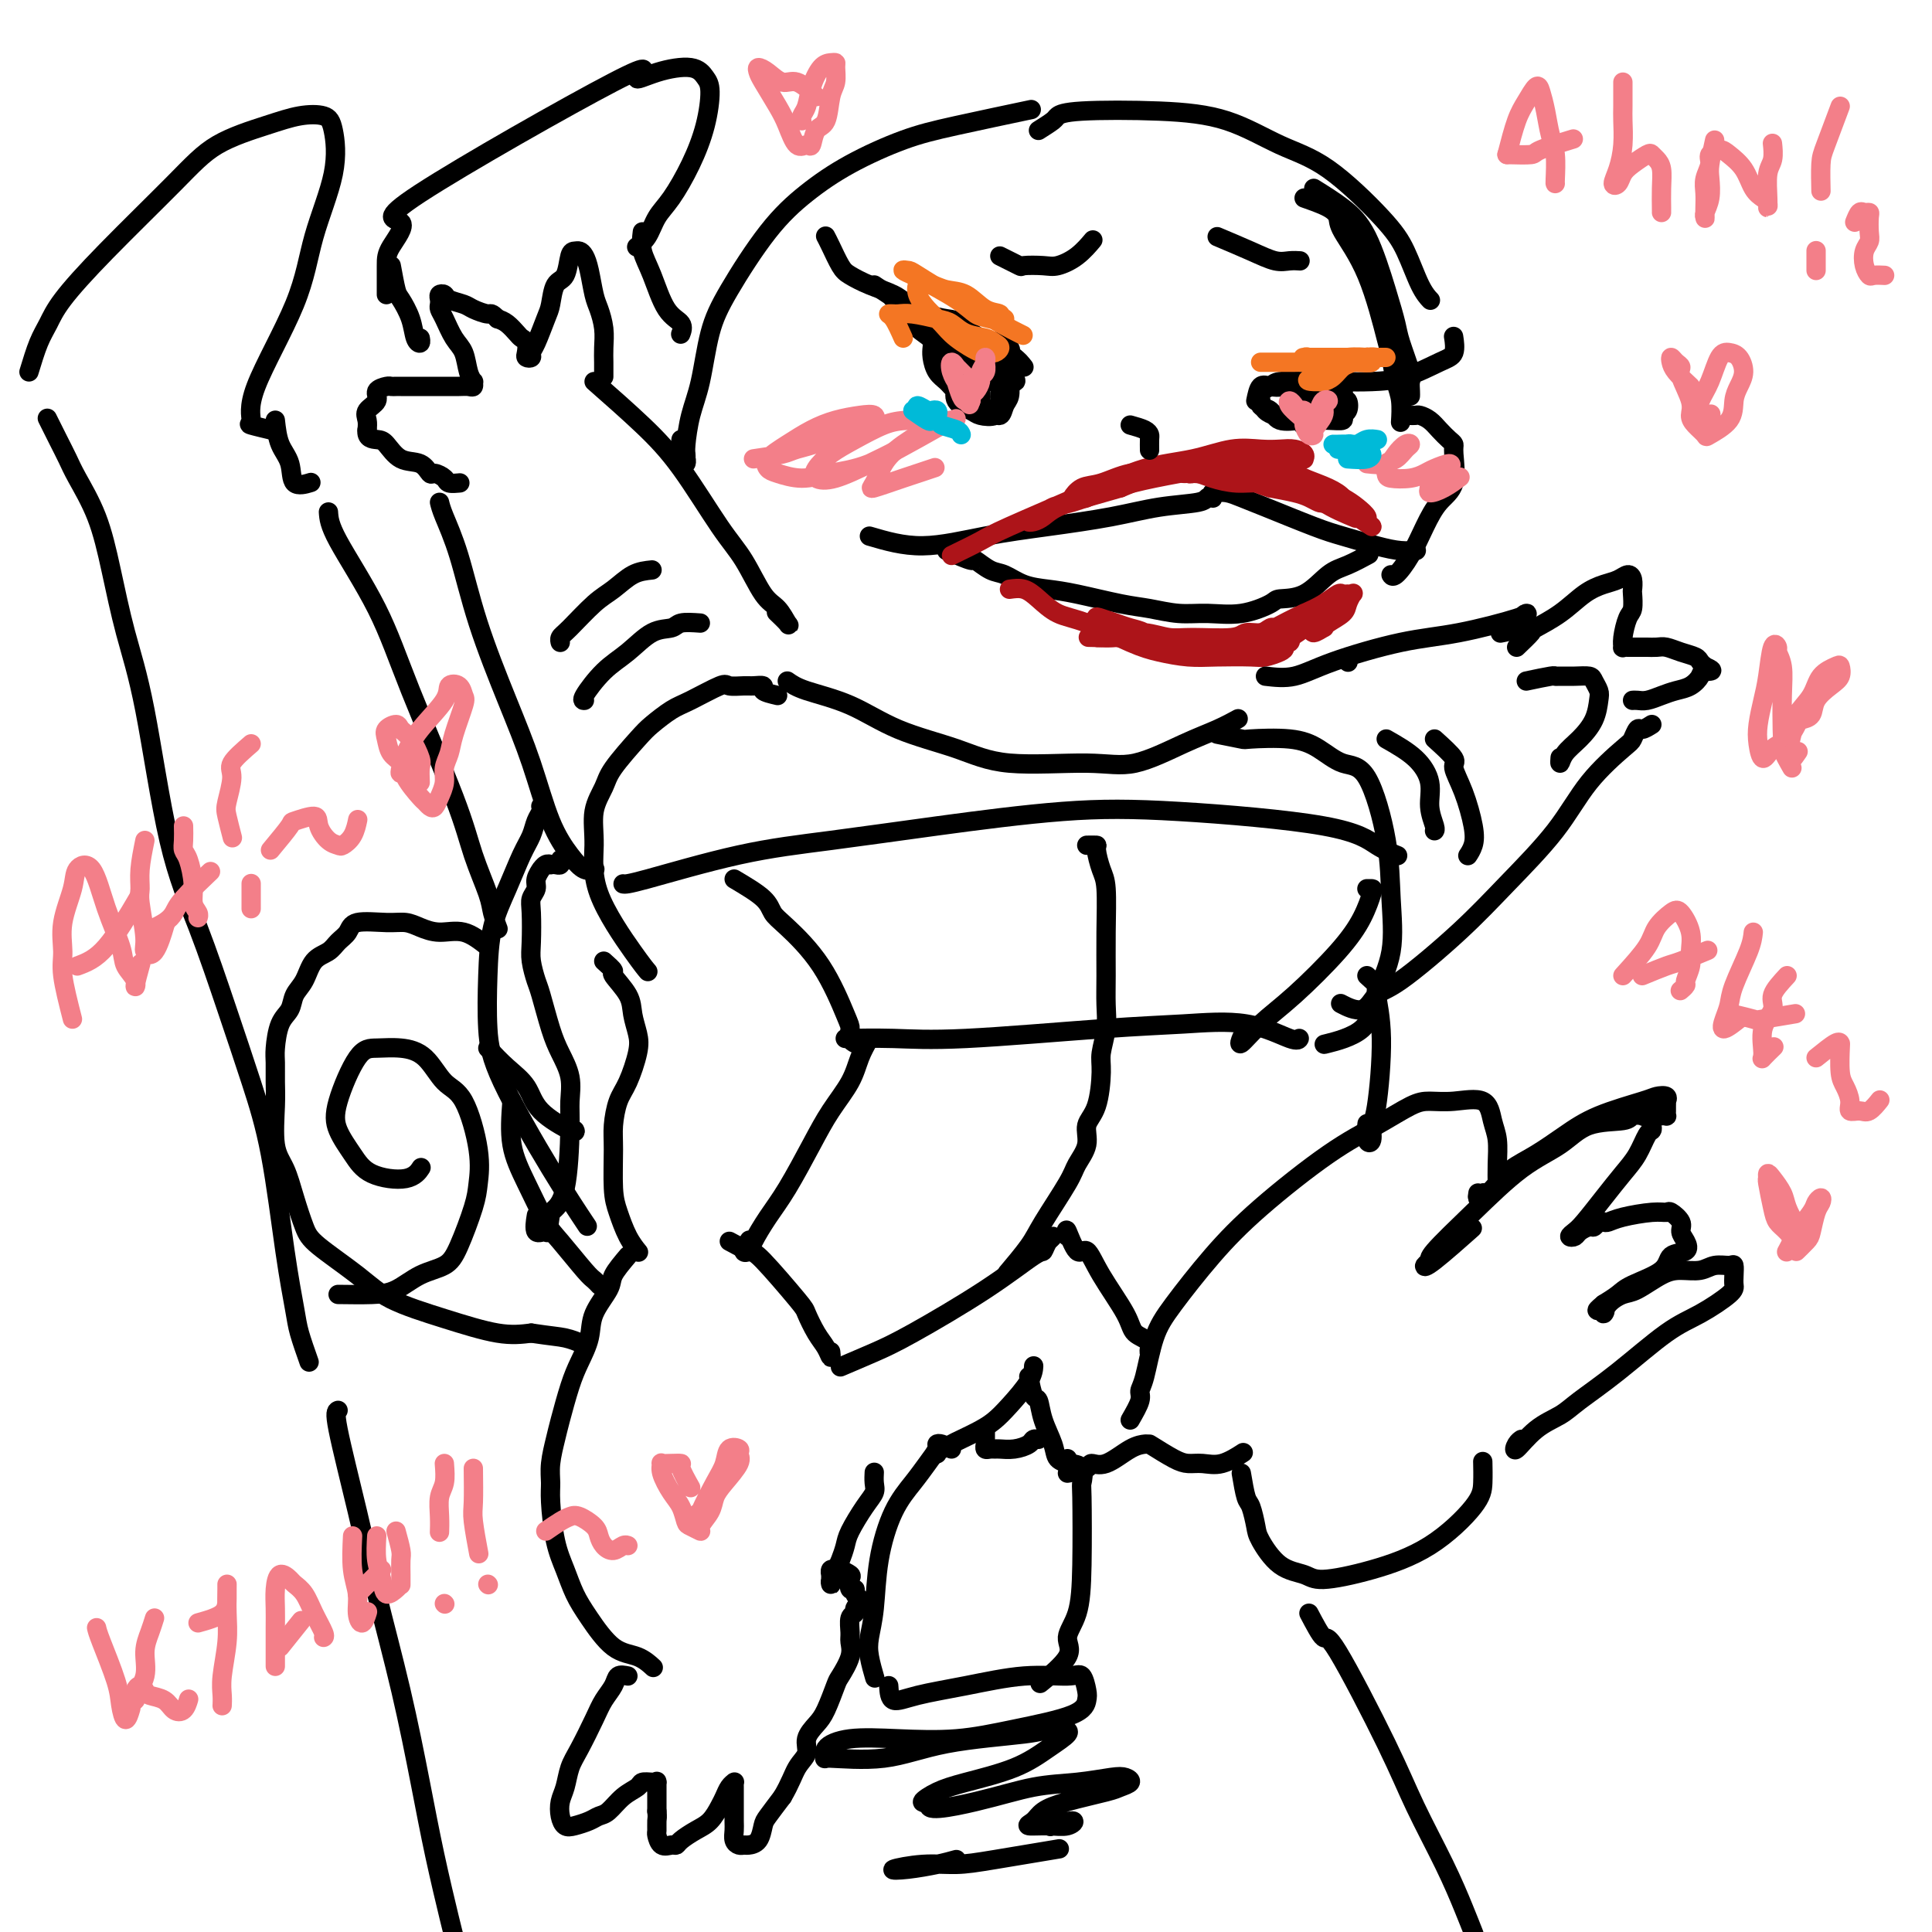<svg viewBox='0 0 400 400' version='1.1' xmlns='http://www.w3.org/2000/svg' xmlns:xlink='http://www.w3.org/1999/xlink'><g fill='none' stroke='#000000' stroke-width='4' stroke-linecap='round' stroke-linejoin='round'><path d='M141,91c-0.113,1.191 -0.226,2.383 0,3c0.226,0.617 0.792,0.660 1,1c0.208,0.340 0.058,0.977 0,1c-0.058,0.023 -0.023,-0.568 0,-1c0.023,-0.432 0.036,-0.704 0,-1c-0.036,-0.296 -0.120,-0.617 0,-2c0.120,-1.383 0.445,-3.827 1,-6c0.555,-2.173 1.342,-4.074 2,-7c0.658,-2.926 1.189,-6.875 2,-10c0.811,-3.125 1.904,-5.425 4,-9c2.096,-3.575 5.194,-8.427 8,-12c2.806,-3.573 5.318,-5.869 8,-8c2.682,-2.131 5.534,-4.099 9,-6c3.466,-1.901 7.548,-3.736 11,-5c3.452,-1.264 6.276,-1.956 11,-3c4.724,-1.044 11.350,-2.441 14,-3c2.650,-0.559 1.325,-0.279 0,0'/><path d='M215,27c1.202,-0.761 2.403,-1.521 3,-2c0.597,-0.479 0.589,-0.676 1,-1c0.411,-0.324 1.241,-0.774 5,-1c3.759,-0.226 10.448,-0.228 16,0c5.552,0.228 9.966,0.687 14,2c4.034,1.313 7.689,3.482 11,5c3.311,1.518 6.278,2.386 10,5c3.722,2.614 8.199,6.974 11,10c2.801,3.026 3.926,4.718 5,7c1.074,2.282 2.097,5.153 3,7c0.903,1.847 1.687,2.671 2,3c0.313,0.329 0.157,0.165 0,0'/><path d='M270,41c1.885,0.663 3.769,1.327 5,2c1.231,0.673 1.807,1.357 2,2c0.193,0.643 0.002,1.246 1,3c0.998,1.754 3.185,4.659 5,9c1.815,4.341 3.257,10.116 4,13c0.743,2.884 0.788,2.875 1,4c0.212,1.125 0.593,3.384 1,5c0.407,1.616 0.840,2.589 1,4c0.160,1.411 0.046,3.260 0,4c-0.046,0.740 -0.023,0.370 0,0'/><path d='M272,39c2.076,1.293 4.152,2.587 6,4c1.848,1.413 3.470,2.946 5,6c1.530,3.054 2.970,7.629 4,11c1.030,3.371 1.649,5.537 2,7c0.351,1.463 0.434,2.224 1,4c0.566,1.776 1.616,4.567 2,6c0.384,1.433 0.103,1.508 0,2c-0.103,0.492 -0.028,1.402 0,2c0.028,0.598 0.008,0.885 0,1c-0.008,0.115 -0.004,0.057 0,0'/><path d='M292,86c-0.096,-0.005 -0.192,-0.010 0,0c0.192,0.010 0.671,0.034 1,0c0.329,-0.034 0.509,-0.125 1,0c0.491,0.125 1.294,0.467 2,1c0.706,0.533 1.316,1.259 2,2c0.684,0.741 1.442,1.499 2,2c0.558,0.501 0.915,0.747 1,1c0.085,0.253 -0.101,0.513 0,2c0.101,1.487 0.490,4.199 0,6c-0.490,1.801 -1.858,2.689 -3,4c-1.142,1.311 -2.057,3.045 -3,5c-0.943,1.955 -1.912,4.132 -3,6c-1.088,1.868 -2.293,3.426 -3,4c-0.707,0.574 -0.916,0.164 -1,0c-0.084,-0.164 -0.042,-0.082 0,0'/><path d='M180,111c3.483,1.023 6.966,2.047 11,2c4.034,-0.047 8.618,-1.164 13,-2c4.382,-0.836 8.560,-1.391 13,-2c4.440,-0.609 9.141,-1.274 13,-2c3.859,-0.726 6.877,-1.514 10,-2c3.123,-0.486 6.352,-0.670 8,-1c1.648,-0.330 1.714,-0.806 2,-1c0.286,-0.194 0.793,-0.104 1,0c0.207,0.104 0.113,0.223 0,0c-0.113,-0.223 -0.246,-0.789 0,-1c0.246,-0.211 0.871,-0.067 1,0c0.129,0.067 -0.237,0.056 0,0c0.237,-0.056 1.078,-0.157 2,0c0.922,0.157 1.926,0.570 3,1c1.074,0.430 2.219,0.875 5,2c2.781,1.125 7.197,2.928 10,4c2.803,1.072 3.991,1.411 6,2c2.009,0.589 4.837,1.426 7,2c2.163,0.574 3.659,0.885 5,1c1.341,0.115 2.526,0.033 3,0c0.474,-0.033 0.237,-0.016 0,0'/><path d='M196,114c2.073,0.902 4.146,1.803 5,2c0.854,0.197 0.489,-0.312 1,0c0.511,0.312 1.899,1.445 3,2c1.101,0.555 1.914,0.534 3,1c1.086,0.466 2.445,1.420 4,2c1.555,0.580 3.307,0.786 5,1c1.693,0.214 3.329,0.435 6,1c2.671,0.565 6.379,1.474 9,2c2.621,0.526 4.156,0.670 6,1c1.844,0.330 3.996,0.845 6,1c2.004,0.155 3.858,-0.050 6,0c2.142,0.050 4.572,0.354 7,0c2.428,-0.354 4.854,-1.364 6,-2c1.146,-0.636 1.012,-0.896 2,-1c0.988,-0.104 3.099,-0.053 5,-1c1.901,-0.947 3.592,-2.893 5,-4c1.408,-1.107 2.533,-1.375 4,-2c1.467,-0.625 3.276,-1.607 4,-2c0.724,-0.393 0.362,-0.196 0,0'/></g>
<g fill='none' stroke='#AD1419' stroke-width='4' stroke-linecap='round' stroke-linejoin='round'><path d='M197,115c2.262,-1.103 4.525,-2.206 6,-3c1.475,-0.794 2.164,-1.278 6,-3c3.836,-1.722 10.819,-4.682 16,-7c5.181,-2.318 8.560,-3.994 12,-5c3.440,-1.006 6.941,-1.342 10,-2c3.059,-0.658 5.675,-1.638 8,-2c2.325,-0.362 4.360,-0.107 6,0c1.640,0.107 2.885,0.067 4,0c1.115,-0.067 2.102,-0.162 3,0c0.898,0.162 1.709,0.579 2,1c0.291,0.421 0.063,0.845 0,1c-0.063,0.155 0.037,0.040 0,0c-0.037,-0.040 -0.213,-0.007 -1,0c-0.787,0.007 -2.186,-0.014 -3,0c-0.814,0.014 -1.045,0.062 -2,0c-0.955,-0.062 -2.636,-0.232 -5,0c-2.364,0.232 -5.413,0.868 -8,1c-2.587,0.132 -4.712,-0.239 -7,0c-2.288,0.239 -4.738,1.090 -7,2c-2.262,0.910 -4.337,1.880 -7,3c-2.663,1.120 -5.912,2.392 -8,3c-2.088,0.608 -3.013,0.553 -4,1c-0.987,0.447 -2.037,1.396 -3,2c-0.963,0.604 -1.838,0.864 -2,1c-0.162,0.136 0.390,0.150 1,0c0.610,-0.150 1.277,-0.463 2,-1c0.723,-0.537 1.502,-1.298 3,-2c1.498,-0.702 3.714,-1.343 6,-2c2.286,-0.657 4.643,-1.328 7,-2'/><path d='M232,101c4.389,-1.779 6.861,-3.226 11,-4c4.139,-0.774 9.945,-0.876 13,-1c3.055,-0.124 3.358,-0.269 4,0c0.642,0.269 1.623,0.952 3,2c1.377,1.048 3.151,2.459 4,3c0.849,0.541 0.775,0.211 1,0c0.225,-0.211 0.749,-0.304 1,0c0.251,0.304 0.228,1.006 0,1c-0.228,-0.006 -0.660,-0.719 -1,-1c-0.340,-0.281 -0.587,-0.131 -1,0c-0.413,0.131 -0.992,0.241 -2,0c-1.008,-0.241 -2.444,-0.835 -4,-1c-1.556,-0.165 -3.231,0.100 -5,0c-1.769,-0.100 -3.633,-0.563 -5,-1c-1.367,-0.437 -2.236,-0.848 -3,-1c-0.764,-0.152 -1.423,-0.044 -2,0c-0.577,0.044 -1.072,0.026 -1,0c0.072,-0.026 0.710,-0.060 1,0c0.290,0.060 0.232,0.213 1,0c0.768,-0.213 2.363,-0.793 4,-1c1.637,-0.207 3.317,-0.042 5,0c1.683,0.042 3.369,-0.038 5,0c1.631,0.038 3.208,0.196 5,1c1.792,0.804 3.798,2.255 5,3c1.202,0.745 1.598,0.785 2,1c0.402,0.215 0.808,0.605 1,1c0.192,0.395 0.170,0.797 0,1c-0.170,0.203 -0.489,0.209 -1,0c-0.511,-0.209 -1.215,-0.633 -2,-1c-0.785,-0.367 -1.653,-0.676 -3,-1c-1.347,-0.324 -3.174,-0.662 -5,-1'/><path d='M263,101c-2.547,-0.700 -3.416,-1.448 -6,-2c-2.584,-0.552 -6.884,-0.906 -10,-1c-3.116,-0.094 -5.049,0.073 -7,0c-1.951,-0.073 -3.919,-0.387 -6,0c-2.081,0.387 -4.276,1.476 -6,2c-1.724,0.524 -2.978,0.482 -4,1c-1.022,0.518 -1.812,1.597 -2,2c-0.188,0.403 0.226,0.130 1,0c0.774,-0.130 1.908,-0.118 2,0c0.092,0.118 -0.858,0.343 0,0c0.858,-0.343 3.523,-1.252 6,-2c2.477,-0.748 4.766,-1.333 8,-2c3.234,-0.667 7.415,-1.416 11,-2c3.585,-0.584 6.575,-1.001 9,-1c2.425,0.001 4.284,0.422 6,1c1.716,0.578 3.290,1.312 5,2c1.710,0.688 3.555,1.330 5,2c1.445,0.670 2.488,1.370 3,2c0.512,0.630 0.493,1.192 1,2c0.507,0.808 1.540,1.862 2,2c0.460,0.138 0.346,-0.639 0,-1c-0.346,-0.361 -0.924,-0.307 -2,-1c-1.076,-0.693 -2.649,-2.132 -4,-3c-1.351,-0.868 -2.481,-1.163 -4,-2c-1.519,-0.837 -3.428,-2.214 -5,-3c-1.572,-0.786 -2.808,-0.981 -4,-1c-1.192,-0.019 -2.341,0.137 -3,0c-0.659,-0.137 -0.830,-0.569 -1,-1'/><path d='M258,95c-3.427,-1.851 -0.494,-0.480 1,0c1.494,0.480 1.547,0.068 2,0c0.453,-0.068 1.304,0.208 3,1c1.696,0.792 4.238,2.100 6,3c1.762,0.900 2.744,1.392 4,2c1.256,0.608 2.788,1.331 4,2c1.212,0.669 2.105,1.284 3,2c0.895,0.716 1.790,1.535 2,2c0.210,0.465 -0.267,0.578 0,1c0.267,0.422 1.277,1.154 1,1c-0.277,-0.154 -1.840,-1.195 -3,-2c-1.160,-0.805 -1.915,-1.374 -3,-2c-1.085,-0.626 -2.499,-1.308 -4,-2c-1.501,-0.692 -3.091,-1.392 -4,-2c-0.909,-0.608 -1.139,-1.122 -1,-1c0.139,0.122 0.648,0.881 1,1c0.352,0.119 0.548,-0.401 1,0c0.452,0.401 1.160,1.723 3,3c1.840,1.277 4.811,2.508 6,3c1.189,0.492 0.594,0.246 0,0'/><path d='M209,122c1.018,-0.144 2.035,-0.288 3,0c0.965,0.288 1.876,1.008 3,2c1.124,0.992 2.459,2.255 4,3c1.541,0.745 3.287,0.970 6,2c2.713,1.030 6.394,2.864 9,4c2.606,1.136 4.139,1.573 6,2c1.861,0.427 4.050,0.843 6,1c1.950,0.157 3.661,0.053 6,0c2.339,-0.053 5.305,-0.057 7,0c1.695,0.057 2.118,0.174 3,0c0.882,-0.174 2.223,-0.639 3,-1c0.777,-0.361 0.989,-0.619 1,-1c0.011,-0.381 -0.181,-0.887 0,-1c0.181,-0.113 0.735,0.166 1,0c0.265,-0.166 0.241,-0.778 0,-1c-0.241,-0.222 -0.701,-0.056 -1,0c-0.299,0.056 -0.438,0.001 -1,0c-0.562,-0.001 -1.547,0.053 -3,0c-1.453,-0.053 -3.372,-0.214 -5,0c-1.628,0.214 -2.964,0.804 -5,1c-2.036,0.196 -4.772,0.000 -7,0c-2.228,-0.000 -3.946,0.196 -6,0c-2.054,-0.196 -4.443,-0.785 -6,-1c-1.557,-0.215 -2.283,-0.058 -3,0c-0.717,0.058 -1.424,0.016 -2,0c-0.576,-0.016 -1.022,-0.004 -1,0c0.022,0.004 0.511,0.002 1,0'/><path d='M228,132c-5.803,-0.141 -0.811,0.005 2,0c2.811,-0.005 3.441,-0.162 5,0c1.559,0.162 4.046,0.645 6,1c1.954,0.355 3.373,0.584 6,1c2.627,0.416 6.461,1.018 9,1c2.539,-0.018 3.782,-0.658 5,-1c1.218,-0.342 2.411,-0.387 4,-1c1.589,-0.613 3.572,-1.794 5,-3c1.428,-1.206 2.299,-2.437 3,-3c0.701,-0.563 1.232,-0.459 2,-1c0.768,-0.541 1.772,-1.726 2,-2c0.228,-0.274 -0.319,0.362 -1,1c-0.681,0.638 -1.495,1.277 -2,2c-0.505,0.723 -0.700,1.529 -1,2c-0.300,0.471 -0.706,0.607 -1,1c-0.294,0.393 -0.474,1.041 0,1c0.474,-0.041 1.604,-0.773 2,-1c0.396,-0.227 0.057,0.051 0,0c-0.057,-0.051 0.168,-0.430 1,-1c0.832,-0.570 2.273,-1.330 3,-2c0.727,-0.670 0.742,-1.251 1,-2c0.258,-0.749 0.761,-1.666 1,-2c0.239,-0.334 0.213,-0.083 0,0c-0.213,0.083 -0.615,0.000 -1,0c-0.385,-0.000 -0.753,0.082 -1,0c-0.247,-0.082 -0.374,-0.330 -1,0c-0.626,0.330 -1.750,1.237 -3,2c-1.250,0.763 -2.625,1.381 -4,2'/><path d='M270,127c-2.674,1.189 -4.358,2.161 -6,3c-1.642,0.839 -3.240,1.543 -5,2c-1.760,0.457 -3.682,0.666 -5,1c-1.318,0.334 -2.033,0.794 -4,1c-1.967,0.206 -5.187,0.157 -7,0c-1.813,-0.157 -2.219,-0.424 -3,-1c-0.781,-0.576 -1.938,-1.463 -3,-2c-1.062,-0.537 -2.030,-0.726 -3,-1c-0.970,-0.274 -1.941,-0.633 -3,-1c-1.059,-0.367 -2.206,-0.740 -3,-1c-0.794,-0.260 -1.234,-0.405 -1,0c0.234,0.405 1.142,1.362 2,2c0.858,0.638 1.665,0.957 3,1c1.335,0.043 3.196,-0.189 5,0c1.804,0.189 3.551,0.798 5,1c1.449,0.202 2.601,-0.002 5,0c2.399,0.002 6.044,0.211 8,0c1.956,-0.211 2.223,-0.841 3,-1c0.777,-0.159 2.064,0.153 3,0c0.936,-0.153 1.521,-0.772 2,-1c0.479,-0.228 0.851,-0.065 1,0c0.149,0.065 0.074,0.033 0,0'/></g>
<g fill='none' stroke='#000000' stroke-width='4' stroke-linecap='round' stroke-linejoin='round'><path d='M212,76c-0.624,-0.791 -1.248,-1.581 -2,-2c-0.752,-0.419 -1.632,-0.465 -2,-1c-0.368,-0.535 -0.226,-1.557 -1,-2c-0.774,-0.443 -2.466,-0.307 -4,-1c-1.534,-0.693 -2.912,-2.216 -4,-3c-1.088,-0.784 -1.886,-0.829 -3,-1c-1.114,-0.171 -2.543,-0.469 -4,-1c-1.457,-0.531 -2.942,-1.295 -4,-2c-1.058,-0.705 -1.687,-1.351 -3,-2c-1.313,-0.649 -3.308,-1.302 -5,-2c-1.692,-0.698 -3.080,-1.441 -4,-2c-0.920,-0.559 -1.370,-0.933 -2,-2c-0.630,-1.067 -1.439,-2.826 -2,-4c-0.561,-1.174 -0.875,-1.764 -1,-2c-0.125,-0.236 -0.063,-0.118 0,0'/><path d='M181,59c1.231,0.822 2.463,1.644 3,2c0.537,0.356 0.381,0.246 1,1c0.619,0.754 2.014,2.371 3,3c0.986,0.629 1.563,0.268 3,1c1.437,0.732 3.734,2.555 5,4c1.266,1.445 1.502,2.510 2,3c0.498,0.490 1.258,0.405 2,1c0.742,0.595 1.467,1.869 2,3c0.533,1.131 0.873,2.119 1,2c0.127,-0.119 0.042,-1.344 0,-2c-0.042,-0.656 -0.039,-0.742 0,-1c0.039,-0.258 0.115,-0.689 0,-1c-0.115,-0.311 -0.421,-0.503 -1,-1c-0.579,-0.497 -1.429,-1.300 -2,-2c-0.571,-0.700 -0.861,-1.299 -2,-2c-1.139,-0.701 -3.128,-1.505 -4,-2c-0.872,-0.495 -0.629,-0.681 -1,-1c-0.371,-0.319 -1.356,-0.771 -2,-1c-0.644,-0.229 -0.948,-0.237 -1,0c-0.052,0.237 0.147,0.717 0,1c-0.147,0.283 -0.639,0.370 0,1c0.639,0.630 2.409,1.804 4,3c1.591,1.196 3.004,2.413 4,3c0.996,0.587 1.576,0.543 3,1c1.424,0.457 3.693,1.416 5,2c1.307,0.584 1.654,0.792 2,1'/><path d='M208,78c3.082,1.910 2.288,0.683 2,0c-0.288,-0.683 -0.070,-0.824 0,-1c0.070,-0.176 -0.008,-0.387 0,-1c0.008,-0.613 0.101,-1.629 0,-2c-0.101,-0.371 -0.395,-0.097 -1,0c-0.605,0.097 -1.521,0.017 -2,0c-0.479,-0.017 -0.521,0.027 -1,0c-0.479,-0.027 -1.394,-0.126 -2,0c-0.606,0.126 -0.903,0.479 -1,1c-0.097,0.521 0.005,1.212 0,2c-0.005,0.788 -0.117,1.673 0,2c0.117,0.327 0.462,0.096 1,0c0.538,-0.096 1.268,-0.056 2,0c0.732,0.056 1.466,0.127 2,0c0.534,-0.127 0.867,-0.453 1,-1c0.133,-0.547 0.064,-1.316 0,-2c-0.064,-0.684 -0.125,-1.282 0,-2c0.125,-0.718 0.435,-1.555 0,-2c-0.435,-0.445 -1.616,-0.499 -2,0c-0.384,0.499 0.029,1.549 0,2c-0.029,0.451 -0.502,0.303 -1,1c-0.498,0.697 -1.023,2.239 -1,3c0.023,0.761 0.594,0.740 1,1c0.406,0.260 0.648,0.801 1,1c0.352,0.199 0.815,0.057 1,0c0.185,-0.057 0.093,-0.028 0,0'/><path d='M204,71c-2.044,-0.423 -4.088,-0.845 -5,-1c-0.912,-0.155 -0.693,-0.042 -1,0c-0.307,0.042 -1.140,0.014 -2,0c-0.860,-0.014 -1.747,-0.016 -2,0c-0.253,0.016 0.128,0.048 0,0c-0.128,-0.048 -0.764,-0.175 -1,0c-0.236,0.175 -0.071,0.652 0,1c0.071,0.348 0.048,0.568 0,1c-0.048,0.432 -0.122,1.076 0,2c0.122,0.924 0.438,2.128 1,3c0.562,0.872 1.370,1.412 2,2c0.630,0.588 1.083,1.224 2,2c0.917,0.776 2.298,1.690 3,2c0.702,0.310 0.725,0.014 1,0c0.275,-0.014 0.803,0.253 1,0c0.197,-0.253 0.065,-1.028 0,-2c-0.065,-0.972 -0.062,-2.142 0,-3c0.062,-0.858 0.185,-1.403 0,-2c-0.185,-0.597 -0.677,-1.246 -1,-2c-0.323,-0.754 -0.478,-1.612 -1,-2c-0.522,-0.388 -1.410,-0.305 -2,0c-0.590,0.305 -0.880,0.831 -1,2c-0.120,1.169 -0.070,2.982 0,4c0.070,1.018 0.159,1.241 0,2c-0.159,0.759 -0.565,2.054 0,3c0.565,0.946 2.100,1.542 3,2c0.900,0.458 1.165,0.777 2,1c0.835,0.223 2.238,0.349 3,0c0.762,-0.349 0.881,-1.175 1,-2'/><path d='M207,84c1.322,-0.032 0.128,-0.611 0,-2c-0.128,-1.389 0.810,-3.586 1,-5c0.190,-1.414 -0.370,-2.045 -1,-3c-0.630,-0.955 -1.331,-2.234 -2,-3c-0.669,-0.766 -1.306,-1.019 -2,-1c-0.694,0.019 -1.444,0.309 -2,1c-0.556,0.691 -0.918,1.781 -1,3c-0.082,1.219 0.114,2.567 0,4c-0.114,1.433 -0.539,2.952 0,4c0.539,1.048 2.043,1.624 3,2c0.957,0.376 1.367,0.550 2,1c0.633,0.450 1.490,1.176 2,1c0.510,-0.176 0.674,-1.252 1,-2c0.326,-0.748 0.813,-1.167 1,-2c0.187,-0.833 0.075,-2.080 0,-3c-0.075,-0.920 -0.114,-1.515 0,-2c0.114,-0.485 0.381,-0.862 0,-1c-0.381,-0.138 -1.410,-0.037 -1,0c0.410,0.037 2.260,0.011 3,0c0.740,-0.011 0.370,-0.005 0,0'/><path d='M260,83c0.259,-1.260 0.518,-2.520 1,-3c0.482,-0.480 1.186,-0.181 2,0c0.814,0.181 1.737,0.244 3,0c1.263,-0.244 2.866,-0.793 5,-1c2.134,-0.207 4.800,-0.070 7,0c2.200,0.070 3.934,0.074 6,0c2.066,-0.074 4.462,-0.227 7,-1c2.538,-0.773 5.216,-2.166 7,-3c1.784,-0.834 2.673,-1.109 3,-2c0.327,-0.891 0.094,-2.397 0,-3c-0.094,-0.603 -0.047,-0.301 0,0'/><path d='M261,83c0.238,0.732 0.476,1.465 1,2c0.524,0.535 1.334,0.874 2,1c0.666,0.126 1.187,0.041 2,0c0.813,-0.041 1.917,-0.038 3,0c1.083,0.038 2.144,0.111 3,0c0.856,-0.111 1.507,-0.408 2,-1c0.493,-0.592 0.829,-1.481 1,-2c0.171,-0.519 0.176,-0.667 0,-1c-0.176,-0.333 -0.534,-0.850 -1,-1c-0.466,-0.150 -1.038,0.068 -2,0c-0.962,-0.068 -2.312,-0.422 -3,0c-0.688,0.422 -0.714,1.619 -1,2c-0.286,0.381 -0.834,-0.055 -1,0c-0.166,0.055 0.049,0.602 0,1c-0.049,0.398 -0.363,0.649 0,1c0.363,0.351 1.405,0.804 2,1c0.595,0.196 0.745,0.136 1,0c0.255,-0.136 0.614,-0.348 1,-1c0.386,-0.652 0.798,-1.744 1,-2c0.202,-0.256 0.193,0.323 0,0c-0.193,-0.323 -0.571,-1.548 -1,-2c-0.429,-0.452 -0.908,-0.133 -1,0c-0.092,0.133 0.202,0.078 0,0c-0.202,-0.078 -0.899,-0.178 -1,0c-0.101,0.178 0.396,0.635 1,1c0.604,0.365 1.317,0.637 2,1c0.683,0.363 1.338,0.818 2,1c0.662,0.182 1.331,0.091 2,0'/><path d='M276,84c1.387,0.270 1.854,-0.555 2,-1c0.146,-0.445 -0.031,-0.511 0,-1c0.031,-0.489 0.268,-1.400 0,-2c-0.268,-0.600 -1.040,-0.890 -2,-1c-0.960,-0.110 -2.107,-0.040 -3,0c-0.893,0.040 -1.531,0.051 -3,0c-1.469,-0.051 -3.768,-0.164 -5,0c-1.232,0.164 -1.395,0.606 -2,1c-0.605,0.394 -1.650,0.740 -2,1c-0.350,0.260 -0.003,0.434 0,1c0.003,0.566 -0.338,1.525 0,2c0.338,0.475 1.357,0.467 2,1c0.643,0.533 0.912,1.608 2,2c1.088,0.392 2.994,0.102 4,0c1.006,-0.102 1.110,-0.015 2,0c0.890,0.015 2.565,-0.042 4,0c1.435,0.042 2.630,0.183 3,0c0.370,-0.183 -0.085,-0.690 0,-1c0.085,-0.310 0.710,-0.423 1,-1c0.290,-0.577 0.245,-1.619 0,-2c-0.245,-0.381 -0.690,-0.100 -1,0c-0.310,0.100 -0.486,0.020 -1,0c-0.514,-0.020 -1.366,0.022 -2,0c-0.634,-0.022 -1.049,-0.106 -2,0c-0.951,0.106 -2.437,0.404 -3,1c-0.563,0.596 -0.201,1.492 0,2c0.201,0.508 0.242,0.628 0,1c-0.242,0.372 -0.766,0.997 0,1c0.766,0.003 2.822,-0.614 4,-1c1.178,-0.386 1.480,-0.539 2,-1c0.520,-0.461 1.260,-1.231 2,-2'/><path d='M278,84c1.238,-0.738 0.333,-1.083 0,-2c-0.333,-0.917 -0.095,-2.405 0,-3c0.095,-0.595 0.048,-0.298 0,0'/><path d='M234,88c1.155,0.324 2.309,0.648 3,1c0.691,0.352 0.917,0.734 1,1c0.083,0.266 0.022,0.418 0,1c-0.022,0.582 -0.006,1.595 0,2c0.006,0.405 0.003,0.203 0,0'/><path d='M207,53c1.681,0.843 3.363,1.685 4,2c0.637,0.315 0.231,0.101 1,0c0.769,-0.101 2.714,-0.091 4,0c1.286,0.091 1.912,0.261 3,0c1.088,-0.261 2.639,-0.955 4,-2c1.361,-1.045 2.532,-2.441 3,-3c0.468,-0.559 0.234,-0.279 0,0'/><path d='M252,49c2.467,1.041 4.935,2.083 7,3c2.065,0.917 3.729,1.710 5,2c1.271,0.290 2.150,0.078 3,0c0.850,-0.078 1.671,-0.022 2,0c0.329,0.022 0.164,0.011 0,0'/></g>
<g fill='none' stroke='#F47623' stroke-width='4' stroke-linecap='round' stroke-linejoin='round'><path d='M187,70c-0.701,-1.577 -1.401,-3.154 -2,-4c-0.599,-0.846 -1.096,-0.959 -1,-1c0.096,-0.041 0.784,-0.008 1,0c0.216,0.008 -0.042,-0.010 0,0c0.042,0.010 0.383,0.048 1,0c0.617,-0.048 1.510,-0.182 3,0c1.490,0.182 3.579,0.679 5,1c1.421,0.321 2.175,0.467 3,1c0.825,0.533 1.721,1.453 3,2c1.279,0.547 2.942,0.720 4,1c1.058,0.280 1.510,0.666 2,1c0.490,0.334 1.019,0.617 1,1c-0.019,0.383 -0.584,0.868 -1,1c-0.416,0.132 -0.681,-0.089 -1,0c-0.319,0.089 -0.692,0.488 -2,0c-1.308,-0.488 -3.553,-1.861 -5,-3c-1.447,-1.139 -2.098,-2.042 -3,-3c-0.902,-0.958 -2.054,-1.970 -3,-3c-0.946,-1.030 -1.685,-2.076 -2,-3c-0.315,-0.924 -0.206,-1.725 0,-2c0.206,-0.275 0.508,-0.025 1,0c0.492,0.025 1.173,-0.176 2,0c0.827,0.176 1.800,0.731 3,1c1.200,0.269 2.627,0.254 4,1c1.373,0.746 2.691,2.252 4,3c1.309,0.748 2.609,0.736 3,1c0.391,0.264 -0.125,0.802 0,1c0.125,0.198 0.893,0.057 1,0c0.107,-0.057 -0.446,-0.028 -1,0'/><path d='M207,66c1.859,1.111 -0.495,0.390 -2,0c-1.505,-0.390 -2.163,-0.448 -3,-1c-0.837,-0.552 -1.853,-1.598 -4,-3c-2.147,-1.402 -5.425,-3.160 -7,-4c-1.575,-0.840 -1.447,-0.760 -2,-1c-0.553,-0.240 -1.788,-0.798 -2,-1c-0.212,-0.202 0.599,-0.047 1,0c0.401,0.047 0.392,-0.015 2,1c1.608,1.015 4.831,3.106 7,4c2.169,0.894 3.282,0.590 4,1c0.718,0.410 1.039,1.533 3,3c1.961,1.467 5.560,3.276 7,4c1.440,0.724 0.720,0.362 0,0'/><path d='M261,75c1.618,0.001 3.236,0.001 4,0c0.764,-0.001 0.675,-0.004 1,0c0.325,0.004 1.066,0.015 2,0c0.934,-0.015 2.063,-0.058 3,0c0.937,0.058 1.683,0.215 3,0c1.317,-0.215 3.205,-0.804 5,-1c1.795,-0.196 3.496,-0.000 4,0c0.504,0.000 -0.189,-0.195 0,0c0.189,0.195 1.259,0.781 1,1c-0.259,0.219 -1.848,0.073 -3,0c-1.152,-0.073 -1.866,-0.072 -3,0c-1.134,0.072 -2.689,0.215 -4,0c-1.311,-0.215 -2.377,-0.790 -3,-1c-0.623,-0.210 -0.801,-0.056 -1,0c-0.199,0.056 -0.419,0.015 0,0c0.419,-0.015 1.477,-0.004 2,0c0.523,0.004 0.511,0.001 1,0c0.489,-0.001 1.481,-0.000 3,0c1.519,0.000 3.567,0.000 5,0c1.433,-0.000 2.252,0.000 3,0c0.748,-0.000 1.426,-0.001 2,0c0.574,0.001 1.044,0.004 1,0c-0.044,-0.004 -0.601,-0.013 -1,0c-0.399,0.013 -0.638,0.049 -1,0c-0.362,-0.049 -0.846,-0.185 -2,0c-1.154,0.185 -2.980,0.689 -4,1c-1.020,0.311 -1.236,0.430 -2,1c-0.764,0.570 -2.075,1.591 -3,2c-0.925,0.409 -1.462,0.204 -2,0'/><path d='M272,78c-2.372,0.848 -0.802,0.966 0,1c0.802,0.034 0.834,-0.018 1,0c0.166,0.018 0.465,0.106 1,0c0.535,-0.106 1.306,-0.407 2,-1c0.694,-0.593 1.310,-1.479 2,-2c0.690,-0.521 1.455,-0.679 2,-1c0.545,-0.321 0.870,-0.806 1,-1c0.130,-0.194 0.065,-0.097 0,0'/></g>
<g fill='none' stroke='#000000' stroke-width='4' stroke-linecap='round' stroke-linejoin='round'><path d='M123,79c3.530,3.106 7.060,6.212 10,9c2.940,2.788 5.291,5.260 8,9c2.709,3.740 5.777,8.750 8,12c2.223,3.250 3.603,4.739 5,7c1.397,2.261 2.812,5.292 4,7c1.188,1.708 2.150,2.093 3,3c0.850,0.907 1.589,2.336 2,3c0.411,0.664 0.495,0.563 0,0c-0.495,-0.563 -1.570,-1.590 -2,-2c-0.430,-0.410 -0.215,-0.205 0,0'/><path d='M125,76c0.000,0.916 0.001,1.831 0,2c-0.001,0.169 -0.003,-0.409 0,-1c0.003,-0.591 0.012,-1.195 0,-2c-0.012,-0.805 -0.045,-1.811 0,-3c0.045,-1.189 0.167,-2.560 0,-4c-0.167,-1.440 -0.622,-2.950 -1,-4c-0.378,-1.050 -0.679,-1.640 -1,-3c-0.321,-1.360 -0.664,-3.489 -1,-5c-0.336,-1.511 -0.666,-2.405 -1,-3c-0.334,-0.595 -0.670,-0.891 -1,-1c-0.330,-0.109 -0.652,-0.030 -1,0c-0.348,0.030 -0.722,0.011 -1,1c-0.278,0.989 -0.459,2.986 -1,4c-0.541,1.014 -1.441,1.045 -2,2c-0.559,0.955 -0.776,2.834 -1,4c-0.224,1.166 -0.456,1.619 -1,3c-0.544,1.381 -1.400,3.688 -2,5c-0.600,1.312 -0.945,1.627 -1,2c-0.055,0.373 0.178,0.804 0,1c-0.178,0.196 -0.768,0.156 -1,0c-0.232,-0.156 -0.107,-0.427 0,-1c0.107,-0.573 0.194,-1.449 0,-2c-0.194,-0.551 -0.671,-0.776 -1,-1c-0.329,-0.224 -0.512,-0.445 -1,-1c-0.488,-0.555 -1.282,-1.444 -2,-2c-0.718,-0.556 -1.359,-0.778 -2,-1'/><path d='M103,66c-1.374,-1.416 -1.309,-0.957 -2,-1c-0.691,-0.043 -2.136,-0.587 -3,-1c-0.864,-0.413 -1.146,-0.696 -2,-1c-0.854,-0.304 -2.281,-0.628 -3,-1c-0.719,-0.372 -0.729,-0.790 -1,-1c-0.271,-0.210 -0.802,-0.210 -1,0c-0.198,0.210 -0.061,0.629 0,1c0.061,0.371 0.048,0.692 0,1c-0.048,0.308 -0.129,0.603 0,1c0.129,0.397 0.469,0.895 1,2c0.531,1.105 1.252,2.817 2,4c0.748,1.183 1.522,1.837 2,3c0.478,1.163 0.662,2.833 1,4c0.338,1.167 0.832,1.829 1,2c0.168,0.171 0.011,-0.150 0,0c-0.011,0.150 0.126,0.772 0,1c-0.126,0.228 -0.513,0.061 -1,0c-0.487,-0.061 -1.075,-0.016 -2,0c-0.925,0.016 -2.188,0.004 -3,0c-0.812,-0.004 -1.173,-0.001 -2,0c-0.827,0.001 -2.120,0.000 -3,0c-0.880,-0.000 -1.348,-0.001 -2,0c-0.652,0.001 -1.489,0.002 -2,0c-0.511,-0.002 -0.695,-0.009 -1,0c-0.305,0.009 -0.730,0.033 -1,0c-0.270,-0.033 -0.384,-0.122 -1,0c-0.616,0.122 -1.734,0.455 -2,1c-0.266,0.545 0.320,1.301 0,2c-0.320,0.699 -1.548,1.342 -2,2c-0.452,0.658 -0.129,1.331 0,2c0.129,0.669 0.065,1.335 0,2'/><path d='M76,89c-0.254,1.831 1.112,1.910 2,2c0.888,0.090 1.297,0.191 2,1c0.703,0.809 1.698,2.325 3,3c1.302,0.675 2.911,0.510 4,1c1.089,0.490 1.658,1.634 2,2c0.342,0.366 0.456,-0.046 1,0c0.544,0.046 1.517,0.548 2,1c0.483,0.452 0.476,0.852 1,1c0.524,0.148 1.578,0.042 2,0c0.422,-0.042 0.211,-0.021 0,0'/><path d='M91,104c0.165,0.679 0.329,1.358 1,3c0.671,1.642 1.848,4.247 3,8c1.152,3.753 2.279,8.654 4,14c1.721,5.346 4.036,11.139 6,16c1.964,4.861 3.577,8.791 5,13c1.423,4.209 2.655,8.697 4,12c1.345,3.303 2.804,5.421 4,7c1.196,1.579 2.130,2.617 3,3c0.870,0.383 1.677,0.109 2,0c0.323,-0.109 0.161,-0.055 0,0'/><path d='M279,137c0.000,0.000 0.100,0.100 0.1,0.1'/><path d='M262,140c1.982,0.229 3.964,0.458 6,0c2.036,-0.458 4.126,-1.601 8,-3c3.874,-1.399 9.532,-3.052 14,-4c4.468,-0.948 7.746,-1.190 12,-2c4.254,-0.810 9.482,-2.189 12,-3c2.518,-0.811 2.324,-1.054 2,-1c-0.324,0.054 -0.778,0.406 -1,1c-0.222,0.594 -0.214,1.429 -1,2c-0.786,0.571 -2.368,0.877 -3,1c-0.632,0.123 -0.316,0.061 0,0'/><path d='M314,134c1.273,-1.217 2.546,-2.434 3,-3c0.454,-0.566 0.089,-0.480 1,-1c0.911,-0.520 3.098,-1.646 5,-3c1.902,-1.354 3.519,-2.935 5,-4c1.481,-1.065 2.828,-1.613 4,-2c1.172,-0.387 2.170,-0.614 3,-1c0.830,-0.386 1.491,-0.930 2,-1c0.509,-0.070 0.866,0.335 1,1c0.134,0.665 0.046,1.589 0,2c-0.046,0.411 -0.051,0.310 0,1c0.051,0.690 0.156,2.171 0,3c-0.156,0.829 -0.575,1.007 -1,2c-0.425,0.993 -0.857,2.802 -1,4c-0.143,1.198 0.003,1.785 0,2c-0.003,0.215 -0.155,0.058 0,0c0.155,-0.058 0.618,-0.015 1,0c0.382,0.015 0.683,0.004 1,0c0.317,-0.004 0.651,-0.002 1,0c0.349,0.002 0.715,0.004 1,0c0.285,-0.004 0.489,-0.012 1,0c0.511,0.012 1.327,0.045 2,0c0.673,-0.045 1.202,-0.167 2,0c0.798,0.167 1.863,0.622 3,1c1.137,0.378 2.345,0.679 3,1c0.655,0.321 0.759,0.663 1,1c0.241,0.337 0.621,0.668 1,1'/><path d='M353,138c2.668,1.123 0.840,0.931 0,1c-0.840,0.069 -0.690,0.401 -1,1c-0.310,0.599 -1.081,1.467 -2,2c-0.919,0.533 -1.987,0.731 -3,1c-1.013,0.269 -1.970,0.608 -3,1c-1.030,0.392 -2.132,0.837 -3,1c-0.868,0.163 -1.503,0.044 -2,0c-0.497,-0.044 -0.856,-0.013 -1,0c-0.144,0.013 -0.072,0.006 0,0'/><path d='M316,141c2.012,-0.423 4.024,-0.846 5,-1c0.976,-0.154 0.916,-0.039 1,0c0.084,0.039 0.313,0.003 1,0c0.687,-0.003 1.831,0.028 3,0c1.169,-0.028 2.364,-0.115 3,0c0.636,0.115 0.712,0.432 1,1c0.288,0.568 0.789,1.387 1,2c0.211,0.613 0.134,1.020 0,2c-0.134,0.980 -0.323,2.532 -1,4c-0.677,1.468 -1.842,2.852 -3,4c-1.158,1.148 -2.310,2.060 -3,3c-0.690,0.940 -0.916,1.907 -1,2c-0.084,0.093 -0.024,-0.688 0,-1c0.024,-0.312 0.012,-0.156 0,0'/><path d='M342,150c-0.759,0.478 -1.517,0.956 -2,1c-0.483,0.044 -0.690,-0.345 -1,0c-0.310,0.345 -0.723,1.425 -1,2c-0.277,0.575 -0.419,0.644 -2,2c-1.581,1.356 -4.600,3.999 -7,7c-2.400,3.001 -4.179,6.360 -7,10c-2.821,3.640 -6.682,7.562 -10,11c-3.318,3.438 -6.091,6.392 -10,10c-3.909,3.608 -8.954,7.870 -12,10c-3.046,2.130 -4.095,2.128 -5,3c-0.905,0.872 -1.667,2.619 -3,3c-1.333,0.381 -3.238,-0.606 -4,-1c-0.762,-0.394 -0.381,-0.197 0,0'/><path d='M163,141c0.893,0.631 1.786,1.263 4,2c2.214,0.737 5.748,1.580 9,3c3.252,1.420 6.220,3.417 10,5c3.780,1.583 8.372,2.751 12,4c3.628,1.249 6.294,2.578 11,3c4.706,0.422 11.454,-0.062 16,0c4.546,0.062 6.889,0.671 10,0c3.111,-0.671 6.988,-2.623 10,-4c3.012,-1.377 5.157,-2.178 7,-3c1.843,-0.822 3.384,-1.663 4,-2c0.616,-0.337 0.308,-0.168 0,0'/><path d='M161,144c-1.319,-0.309 -2.637,-0.618 -3,-1c-0.363,-0.382 0.230,-0.837 0,-1c-0.230,-0.163 -1.282,-0.034 -2,0c-0.718,0.034 -1.100,-0.028 -2,0c-0.900,0.028 -2.317,0.147 -3,0c-0.683,-0.147 -0.631,-0.559 -2,0c-1.369,0.559 -4.160,2.089 -6,3c-1.840,0.911 -2.729,1.204 -4,2c-1.271,0.796 -2.923,2.094 -4,3c-1.077,0.906 -1.580,1.421 -3,3c-1.420,1.579 -3.756,4.222 -5,6c-1.244,1.778 -1.396,2.692 -2,4c-0.604,1.308 -1.661,3.009 -2,5c-0.339,1.991 0.039,4.271 0,7c-0.039,2.729 -0.495,5.907 1,10c1.495,4.093 4.941,9.102 7,12c2.059,2.898 2.731,3.685 3,4c0.269,0.315 0.134,0.157 0,0'/><path d='M252,152c2.089,0.413 4.179,0.826 5,1c0.821,0.174 0.375,0.110 2,0c1.625,-0.110 5.322,-0.267 8,0c2.678,0.267 4.339,0.958 6,2c1.661,1.042 3.323,2.435 5,3c1.677,0.565 3.367,0.301 5,3c1.633,2.699 3.207,8.361 4,13c0.793,4.639 0.803,8.256 1,12c0.197,3.744 0.580,7.617 0,11c-0.580,3.383 -2.125,6.278 -3,9c-0.875,2.722 -1.082,5.271 -3,7c-1.918,1.729 -5.548,2.637 -7,3c-1.452,0.363 -0.726,0.182 0,0'/><path d='M129,183c0.406,0.071 0.812,0.141 5,-1c4.188,-1.141 12.157,-3.495 19,-5c6.843,-1.505 12.559,-2.161 19,-3c6.441,-0.839 13.608,-1.862 22,-3c8.392,-1.138 18.011,-2.392 26,-3c7.989,-0.608 14.348,-0.569 24,0c9.652,0.569 22.597,1.668 30,3c7.403,1.332 9.262,2.897 11,4c1.738,1.103 3.354,1.744 4,2c0.646,0.256 0.323,0.128 0,0'/><path d='M152,182c2.354,1.397 4.708,2.794 6,4c1.292,1.206 1.523,2.220 2,3c0.477,0.780 1.198,1.326 3,3c1.802,1.674 4.683,4.477 7,8c2.317,3.523 4.071,7.767 5,10c0.929,2.233 1.032,2.454 1,3c-0.032,0.546 -0.201,1.416 0,2c0.201,0.584 0.772,0.881 1,1c0.228,0.119 0.114,0.059 0,0'/><path d='M175,215c0.627,-0.004 1.253,-0.008 1,0c-0.253,0.008 -1.386,0.027 0,0c1.386,-0.027 5.290,-0.101 9,0c3.710,0.101 7.225,0.378 15,0c7.775,-0.378 19.810,-1.411 28,-2c8.190,-0.589 12.534,-0.732 17,-1c4.466,-0.268 9.053,-0.659 13,0c3.947,0.659 7.255,2.370 9,3c1.745,0.630 1.927,0.180 2,0c0.073,-0.180 0.036,-0.090 0,0'/><path d='M283,184c0.386,-0.002 0.773,-0.003 1,0c0.227,0.003 0.295,0.012 0,1c-0.295,0.988 -0.952,2.957 -2,5c-1.048,2.043 -2.487,4.162 -5,7c-2.513,2.838 -6.099,6.396 -9,9c-2.901,2.604 -5.118,4.255 -7,6c-1.882,1.745 -3.430,3.585 -4,4c-0.570,0.415 -0.163,-0.596 0,-1c0.163,-0.404 0.081,-0.202 0,0'/><path d='M225,175c0.868,-0.009 1.735,-0.019 2,0c0.265,0.019 -0.073,0.065 0,1c0.073,0.935 0.555,2.759 1,4c0.445,1.241 0.852,1.898 1,4c0.148,2.102 0.036,5.648 0,9c-0.036,3.352 0.005,6.511 0,9c-0.005,2.489 -0.056,4.308 0,6c0.056,1.692 0.217,3.256 0,5c-0.217,1.744 -0.813,3.666 -1,5c-0.187,1.334 0.034,2.079 0,4c-0.034,1.921 -0.324,5.016 -1,7c-0.676,1.984 -1.739,2.856 -2,4c-0.261,1.144 0.280,2.562 0,4c-0.280,1.438 -1.382,2.898 -2,4c-0.618,1.102 -0.751,1.848 -2,4c-1.249,2.152 -3.613,5.711 -5,8c-1.387,2.289 -1.796,3.309 -3,5c-1.204,1.691 -3.201,4.055 -4,5c-0.799,0.945 -0.399,0.473 0,0'/><path d='M180,215c-0.717,1.266 -1.433,2.533 -2,4c-0.567,1.467 -0.983,3.136 -2,5c-1.017,1.864 -2.633,3.924 -4,6c-1.367,2.076 -2.484,4.167 -4,7c-1.516,2.833 -3.430,6.407 -5,9c-1.570,2.593 -2.795,4.204 -4,6c-1.205,1.796 -2.389,3.777 -3,5c-0.611,1.223 -0.648,1.689 -1,2c-0.352,0.311 -1.018,0.468 -1,0c0.018,-0.468 0.719,-1.562 1,-2c0.281,-0.438 0.140,-0.219 0,0'/><path d='M151,257c1.550,0.844 3.101,1.689 4,2c0.899,0.311 1.148,0.089 3,2c1.852,1.911 5.309,5.957 7,8c1.691,2.043 1.616,2.085 2,3c0.384,0.915 1.227,2.704 2,4c0.773,1.296 1.475,2.100 2,3c0.525,0.900 0.872,1.896 1,2c0.128,0.104 0.037,-0.685 0,-1c-0.037,-0.315 -0.018,-0.158 0,0'/><path d='M174,283c2.430,-1.032 4.861,-2.065 7,-3c2.139,-0.935 3.987,-1.774 8,-4c4.013,-2.226 10.190,-5.841 15,-9c4.810,-3.159 8.252,-5.862 10,-7c1.748,-1.138 1.803,-0.711 2,-1c0.197,-0.289 0.537,-1.294 1,-2c0.463,-0.706 1.048,-1.113 1,-1c-0.048,0.113 -0.728,0.747 -1,1c-0.272,0.253 -0.136,0.127 0,0'/><path d='M221,256c-0.180,-0.901 -0.360,-1.802 0,-1c0.360,0.802 1.260,3.307 2,4c0.740,0.693 1.320,-0.426 2,0c0.680,0.426 1.461,2.396 3,5c1.539,2.604 3.838,5.843 5,8c1.162,2.157 1.187,3.233 2,4c0.813,0.767 2.414,1.226 3,2c0.586,0.774 0.158,1.862 0,2c-0.158,0.138 -0.045,-0.675 0,-1c0.045,-0.325 0.023,-0.163 0,0'/><path d='M194,301c-0.062,-0.448 -0.123,-0.897 0,-1c0.123,-0.103 0.431,0.138 1,0c0.569,-0.138 1.400,-0.657 2,-1c0.600,-0.343 0.970,-0.510 2,-1c1.030,-0.490 2.721,-1.301 4,-2c1.279,-0.699 2.147,-1.284 3,-2c0.853,-0.716 1.693,-1.563 3,-3c1.307,-1.437 3.083,-3.464 4,-5c0.917,-1.536 0.976,-2.582 1,-3c0.024,-0.418 0.012,-0.209 0,0'/><path d='M213,285c0.324,1.664 0.649,3.328 1,4c0.351,0.672 0.729,0.352 1,1c0.271,0.648 0.437,2.266 1,4c0.563,1.734 1.524,3.585 2,5c0.476,1.415 0.467,2.393 1,3c0.533,0.607 1.607,0.843 2,1c0.393,0.157 0.106,0.235 0,0c-0.106,-0.235 -0.030,-0.781 0,-1c0.030,-0.219 0.015,-0.109 0,0'/><path d='M204,296c-0.006,0.762 -0.012,1.525 0,2c0.012,0.475 0.043,0.663 0,1c-0.043,0.337 -0.161,0.823 0,1c0.161,0.177 0.600,0.045 1,0c0.400,-0.045 0.761,-0.002 1,0c0.239,0.002 0.355,-0.038 1,0c0.645,0.038 1.819,0.154 3,0c1.181,-0.154 2.368,-0.577 3,-1c0.632,-0.423 0.709,-0.845 1,-1c0.291,-0.155 0.798,-0.044 1,0c0.202,0.044 0.101,0.022 0,0'/><path d='M197,300c-0.720,-0.410 -1.441,-0.821 -2,-1c-0.559,-0.179 -0.957,-0.128 -1,0c-0.043,0.128 0.269,0.333 0,1c-0.269,0.667 -1.119,1.797 -2,3c-0.881,1.203 -1.795,2.478 -3,4c-1.205,1.522 -2.702,3.291 -4,6c-1.298,2.709 -2.397,6.359 -3,10c-0.603,3.641 -0.711,7.274 -1,10c-0.289,2.726 -0.758,4.545 -1,6c-0.242,1.455 -0.258,2.546 0,4c0.258,1.454 0.788,3.273 1,4c0.212,0.727 0.106,0.364 0,0'/><path d='M221,303c1.267,0.079 2.534,0.159 3,1c0.466,0.841 0.130,2.444 0,3c-0.130,0.556 -0.054,0.064 0,3c0.054,2.936 0.087,9.299 0,14c-0.087,4.701 -0.294,7.740 -1,10c-0.706,2.260 -1.911,3.740 -2,5c-0.089,1.260 0.938,2.301 0,4c-0.938,1.699 -3.839,4.057 -5,5c-1.161,0.943 -0.580,0.472 0,0'/><path d='M271,334c1.194,2.266 2.388,4.532 3,5c0.612,0.468 0.643,-0.862 3,3c2.357,3.862 7.042,12.916 10,19c2.958,6.084 4.190,9.196 6,13c1.810,3.804 4.196,8.298 6,12c1.804,3.702 3.024,6.612 4,9c0.976,2.388 1.707,4.254 2,5c0.293,0.746 0.146,0.373 0,0'/><path d='M70,292c-0.365,0.153 -0.730,0.306 0,4c0.730,3.694 2.554,10.928 4,17c1.446,6.072 2.513,10.981 4,17c1.487,6.019 3.393,13.147 5,20c1.607,6.853 2.914,13.430 4,19c1.086,5.570 1.951,10.132 3,15c1.049,4.868 2.282,10.041 3,13c0.718,2.959 0.919,3.702 1,4c0.081,0.298 0.040,0.149 0,0'/><path d='M64,282c-0.775,-2.197 -1.550,-4.395 -2,-6c-0.450,-1.605 -0.576,-2.619 -1,-5c-0.424,-2.381 -1.147,-6.129 -2,-12c-0.853,-5.871 -1.837,-13.865 -3,-20c-1.163,-6.135 -2.505,-10.411 -4,-15c-1.495,-4.589 -3.141,-9.491 -5,-15c-1.859,-5.509 -3.929,-11.624 -6,-17c-2.071,-5.376 -4.142,-10.014 -6,-18c-1.858,-7.986 -3.502,-19.322 -5,-27c-1.498,-7.678 -2.848,-11.698 -4,-16c-1.152,-4.302 -2.104,-8.887 -3,-13c-0.896,-4.113 -1.736,-7.754 -3,-11c-1.264,-3.246 -2.952,-6.096 -4,-8c-1.048,-1.904 -1.456,-2.861 -2,-4c-0.544,-1.139 -1.223,-2.461 -2,-4c-0.777,-1.539 -1.650,-3.297 -2,-4c-0.350,-0.703 -0.175,-0.352 0,0'/><path d='M68,106c0.086,1.309 0.171,2.619 2,6c1.829,3.381 5.401,8.834 8,14c2.599,5.166 4.226,10.044 7,17c2.774,6.956 6.694,15.990 9,22c2.306,6.010 2.996,8.994 4,12c1.004,3.006 2.321,6.032 3,8c0.679,1.968 0.721,2.876 1,4c0.279,1.124 0.794,2.464 1,3c0.206,0.536 0.103,0.268 0,0'/><path d='M101,196c-1.649,-1.290 -3.299,-2.580 -5,-3c-1.701,-0.420 -3.454,0.029 -5,0c-1.546,-0.029 -2.886,-0.538 -4,-1c-1.114,-0.462 -2.004,-0.878 -3,-1c-0.996,-0.122 -2.100,0.051 -4,0c-1.900,-0.051 -4.596,-0.325 -6,0c-1.404,0.325 -1.517,1.249 -2,2c-0.483,0.751 -1.338,1.331 -2,2c-0.662,0.669 -1.132,1.429 -2,2c-0.868,0.571 -2.134,0.955 -3,2c-0.866,1.045 -1.332,2.752 -2,4c-0.668,1.248 -1.538,2.038 -2,3c-0.462,0.962 -0.516,2.098 -1,3c-0.484,0.902 -1.397,1.570 -2,3c-0.603,1.430 -0.895,3.621 -1,5c-0.105,1.379 -0.022,1.945 0,3c0.022,1.055 -0.016,2.597 0,4c0.016,1.403 0.088,2.665 0,5c-0.088,2.335 -0.334,5.742 0,8c0.334,2.258 1.250,3.366 2,5c0.750,1.634 1.336,3.795 2,6c0.664,2.205 1.407,4.456 2,6c0.593,1.544 1.034,2.383 3,4c1.966,1.617 5.455,4.013 8,6c2.545,1.987 4.146,3.563 7,5c2.854,1.437 6.961,2.733 11,4c4.039,1.267 8.011,2.505 11,3c2.989,0.495 4.994,0.248 7,0'/><path d='M110,276c4.190,0.631 5.667,0.708 7,1c1.333,0.292 2.524,0.798 3,1c0.476,0.202 0.238,0.101 0,0'/><path d='M70,268c2.508,0.034 5.017,0.068 7,0c1.983,-0.068 3.442,-0.237 5,-1c1.558,-0.763 3.216,-2.120 5,-3c1.784,-0.880 3.696,-1.282 5,-2c1.304,-0.718 2.002,-1.750 3,-4c0.998,-2.250 2.298,-5.716 3,-8c0.702,-2.284 0.808,-3.385 1,-5c0.192,-1.615 0.471,-3.743 0,-7c-0.471,-3.257 -1.694,-7.643 -3,-10c-1.306,-2.357 -2.697,-2.684 -4,-4c-1.303,-1.316 -2.517,-3.620 -4,-5c-1.483,-1.380 -3.233,-1.837 -5,-2c-1.767,-0.163 -3.550,-0.032 -5,0c-1.450,0.032 -2.565,-0.034 -4,2c-1.435,2.034 -3.188,6.169 -4,9c-0.812,2.831 -0.683,4.359 0,6c0.683,1.641 1.921,3.396 3,5c1.079,1.604 2.001,3.059 4,4c1.999,0.941 5.077,1.369 7,1c1.923,-0.369 2.692,-1.534 3,-2c0.308,-0.466 0.154,-0.233 0,0'/><path d='M130,260c-1.241,1.471 -2.482,2.942 -3,4c-0.518,1.058 -0.312,1.704 -1,3c-0.688,1.296 -2.268,3.243 -3,5c-0.732,1.757 -0.616,3.326 -1,5c-0.384,1.674 -1.270,3.455 -2,5c-0.730,1.545 -1.306,2.854 -2,5c-0.694,2.146 -1.507,5.130 -2,7c-0.493,1.870 -0.666,2.628 -1,4c-0.334,1.372 -0.830,3.359 -1,5c-0.170,1.641 -0.016,2.934 0,4c0.016,1.066 -0.108,1.903 0,4c0.108,2.097 0.446,5.455 1,8c0.554,2.545 1.323,4.277 2,6c0.677,1.723 1.261,3.436 2,5c0.739,1.564 1.635,2.980 3,5c1.365,2.020 3.201,4.645 5,6c1.799,1.355 3.561,1.442 5,2c1.439,0.558 2.554,1.588 3,2c0.446,0.412 0.223,0.206 0,0'/><path d='M130,347c-0.782,-0.157 -1.564,-0.313 -2,0c-0.436,0.313 -0.526,1.097 -1,2c-0.474,0.903 -1.331,1.925 -2,3c-0.669,1.075 -1.150,2.202 -2,4c-0.850,1.798 -2.071,4.267 -3,6c-0.929,1.733 -1.567,2.731 -2,4c-0.433,1.269 -0.661,2.810 -1,4c-0.339,1.190 -0.789,2.029 -1,3c-0.211,0.971 -0.184,2.075 0,3c0.184,0.925 0.524,1.672 1,2c0.476,0.328 1.089,0.236 2,0c0.911,-0.236 2.122,-0.616 3,-1c0.878,-0.384 1.425,-0.772 2,-1c0.575,-0.228 1.180,-0.296 2,-1c0.820,-0.704 1.856,-2.045 3,-3c1.144,-0.955 2.398,-1.523 3,-2c0.602,-0.477 0.554,-0.862 1,-1c0.446,-0.138 1.388,-0.030 2,0c0.612,0.030 0.896,-0.019 1,0c0.104,0.019 0.028,0.104 0,0c-0.028,-0.104 -0.007,-0.399 0,0c0.007,0.399 0.002,1.492 0,2c-0.002,0.508 -0.001,0.431 0,1c0.001,0.569 0.000,1.785 0,3'/><path d='M136,375c0.152,1.267 0.033,1.436 0,2c-0.033,0.564 0.019,1.525 0,2c-0.019,0.475 -0.109,0.465 0,1c0.109,0.535 0.416,1.615 1,2c0.584,0.385 1.444,0.074 2,0c0.556,-0.074 0.807,0.090 1,0c0.193,-0.090 0.328,-0.432 1,-1c0.672,-0.568 1.882,-1.360 3,-2c1.118,-0.640 2.146,-1.128 3,-2c0.854,-0.872 1.535,-2.129 2,-3c0.465,-0.871 0.713,-1.358 1,-2c0.287,-0.642 0.613,-1.439 1,-2c0.387,-0.561 0.836,-0.885 1,-1c0.164,-0.115 0.044,-0.019 0,0c-0.044,0.019 -0.012,-0.038 0,0c0.012,0.038 0.003,0.170 0,1c-0.003,0.830 -0.002,2.358 0,3c0.002,0.642 0.003,0.396 0,1c-0.003,0.604 -0.012,2.057 0,3c0.012,0.943 0.044,1.377 0,2c-0.044,0.623 -0.163,1.434 0,2c0.163,0.566 0.607,0.888 1,1c0.393,0.112 0.734,0.015 1,0c0.266,-0.015 0.458,0.051 1,0c0.542,-0.051 1.434,-0.220 2,-1c0.566,-0.780 0.806,-2.172 1,-3c0.194,-0.828 0.341,-1.094 1,-2c0.659,-0.906 1.829,-2.453 3,-4'/><path d='M162,372c1.634,-2.762 2.219,-4.666 3,-6c0.781,-1.334 1.757,-2.098 2,-3c0.243,-0.902 -0.249,-1.941 0,-3c0.249,-1.059 1.237,-2.139 2,-3c0.763,-0.861 1.301,-1.505 2,-3c0.699,-1.495 1.561,-3.841 2,-5c0.439,-1.159 0.456,-1.130 1,-2c0.544,-0.870 1.614,-2.639 2,-4c0.386,-1.361 0.088,-2.315 0,-3c-0.088,-0.685 0.033,-1.101 0,-2c-0.033,-0.899 -0.219,-2.279 0,-3c0.219,-0.721 0.842,-0.781 1,-1c0.158,-0.219 -0.150,-0.597 0,-1c0.150,-0.403 0.757,-0.829 1,-1c0.243,-0.171 0.121,-0.085 0,0'/><path d='M178,331c-0.452,-0.295 -0.904,-0.589 -1,-1c-0.096,-0.411 0.164,-0.937 0,-1c-0.164,-0.063 -0.750,0.337 -1,0c-0.250,-0.337 -0.162,-1.412 0,-2c0.162,-0.588 0.397,-0.689 0,-1c-0.397,-0.311 -1.427,-0.830 -2,-1c-0.573,-0.170 -0.689,0.010 -1,0c-0.311,-0.010 -0.815,-0.209 -1,0c-0.185,0.209 -0.049,0.827 0,1c0.049,0.173 0.012,-0.099 0,0c-0.012,0.099 -0.000,0.570 0,1c0.000,0.430 -0.011,0.818 0,1c0.011,0.182 0.045,0.159 0,0c-0.045,-0.159 -0.168,-0.452 0,-1c0.168,-0.548 0.629,-1.350 1,-2c0.371,-0.650 0.653,-1.147 1,-2c0.347,-0.853 0.758,-2.062 1,-3c0.242,-0.938 0.313,-1.604 1,-3c0.687,-1.396 1.988,-3.523 3,-5c1.012,-1.477 1.735,-2.303 2,-3c0.265,-0.697 0.071,-1.265 0,-2c-0.071,-0.735 -0.020,-1.639 0,-2c0.020,-0.361 0.010,-0.181 0,0'/><path d='M221,305c1.634,-0.287 3.268,-0.574 4,-1c0.732,-0.426 0.561,-0.990 1,-1c0.439,-0.010 1.489,0.533 3,0c1.511,-0.533 3.484,-2.144 5,-3c1.516,-0.856 2.576,-0.959 3,-1c0.424,-0.041 0.212,-0.021 0,0'/><path d='M238,299c1.841,1.150 3.681,2.301 5,3c1.319,0.699 2.116,0.947 3,1c0.884,0.053 1.856,-0.089 3,0c1.144,0.089 2.462,0.409 4,0c1.538,-0.409 3.297,-1.545 4,-2c0.703,-0.455 0.352,-0.227 0,0'/><path d='M257,305c0.338,1.994 0.675,3.987 1,5c0.325,1.013 0.636,1.044 1,2c0.364,0.956 0.781,2.835 1,4c0.219,1.165 0.241,1.614 1,3c0.759,1.386 2.257,3.708 4,5c1.743,1.292 3.731,1.553 5,2c1.269,0.447 1.818,1.079 4,1c2.182,-0.079 5.996,-0.869 10,-2c4.004,-1.131 8.197,-2.601 12,-5c3.803,-2.399 7.215,-5.725 9,-8c1.785,-2.275 1.942,-3.497 2,-5c0.058,-1.503 0.017,-3.287 0,-4c-0.017,-0.713 -0.008,-0.357 0,0'/><path d='M234,294c0.864,-1.501 1.729,-3.001 2,-4c0.271,-0.999 -0.051,-1.495 0,-2c0.051,-0.505 0.477,-1.017 1,-3c0.523,-1.983 1.144,-5.436 2,-8c0.856,-2.564 1.948,-4.239 4,-7c2.052,-2.761 5.063,-6.606 8,-10c2.937,-3.394 5.800,-6.335 10,-10c4.200,-3.665 9.737,-8.053 14,-11c4.263,-2.947 7.250,-4.453 10,-6c2.750,-1.547 5.261,-3.134 7,-4c1.739,-0.866 2.704,-1.009 4,-1c1.296,0.009 2.922,0.171 5,0c2.078,-0.171 4.609,-0.677 6,0c1.391,0.677 1.641,2.535 2,4c0.359,1.465 0.828,2.536 1,4c0.172,1.464 0.046,3.320 0,5c-0.046,1.680 -0.012,3.183 0,4c0.012,0.817 0.004,0.948 0,1c-0.004,0.052 -0.002,0.026 0,0'/><path d='M306,247c-0.095,0.547 -0.190,1.094 0,1c0.190,-0.094 0.664,-0.828 1,-1c0.336,-0.172 0.535,0.219 1,0c0.465,-0.219 1.197,-1.048 2,-2c0.803,-0.952 1.679,-2.027 3,-3c1.321,-0.973 3.088,-1.844 5,-3c1.912,-1.156 3.970,-2.598 6,-4c2.030,-1.402 4.032,-2.764 7,-4c2.968,-1.236 6.900,-2.346 9,-3c2.100,-0.654 2.366,-0.852 3,-1c0.634,-0.148 1.634,-0.247 2,0c0.366,0.247 0.098,0.841 0,1c-0.098,0.159 -0.025,-0.115 0,0c0.025,0.115 0.004,0.619 0,1c-0.004,0.381 0.010,0.638 0,1c-0.010,0.362 -0.044,0.829 0,1c0.044,0.171 0.167,0.046 0,0c-0.167,-0.046 -0.622,-0.012 -1,0c-0.378,0.012 -0.679,0.003 -1,0c-0.321,-0.003 -0.663,-0.001 -1,0c-0.337,0.001 -0.668,0.000 -1,0'/><path d='M341,231c-0.731,0.325 -0.559,0.137 -1,0c-0.441,-0.137 -1.496,-0.225 -2,0c-0.504,0.225 -0.459,0.762 -2,1c-1.541,0.238 -4.670,0.176 -7,1c-2.330,0.824 -3.863,2.535 -6,4c-2.137,1.465 -4.878,2.683 -8,5c-3.122,2.317 -6.626,5.733 -10,9c-3.374,3.267 -6.619,6.384 -8,8c-1.381,1.616 -0.898,1.731 -1,2c-0.102,0.269 -0.790,0.691 -1,1c-0.210,0.309 0.059,0.506 2,-1c1.941,-1.506 5.555,-4.716 7,-6c1.445,-1.284 0.723,-0.642 0,0'/><path d='M342,233c0.070,0.407 0.141,0.813 0,1c-0.141,0.187 -0.492,0.154 -1,1c-0.508,0.846 -1.172,2.569 -2,4c-0.828,1.431 -1.820,2.569 -3,4c-1.180,1.431 -2.548,3.155 -4,5c-1.452,1.845 -2.990,3.812 -4,5c-1.010,1.188 -1.493,1.596 -2,2c-0.507,0.404 -1.037,0.803 -1,1c0.037,0.197 0.640,0.193 1,0c0.360,-0.193 0.478,-0.574 1,-1c0.522,-0.426 1.448,-0.898 2,-1c0.552,-0.102 0.728,0.166 1,0c0.272,-0.166 0.639,-0.766 1,-1c0.361,-0.234 0.717,-0.101 1,0c0.283,0.101 0.494,0.169 1,0c0.506,-0.169 1.306,-0.575 3,-1c1.694,-0.425 4.281,-0.868 6,-1c1.719,-0.132 2.569,0.047 3,0c0.431,-0.047 0.444,-0.321 1,0c0.556,0.321 1.655,1.236 2,2c0.345,0.764 -0.064,1.376 0,2c0.064,0.624 0.599,1.259 1,2c0.401,0.741 0.666,1.588 0,2c-0.666,0.412 -2.264,0.389 -3,1c-0.736,0.611 -0.610,1.854 -2,3c-1.390,1.146 -4.297,2.193 -6,3c-1.703,0.807 -2.201,1.373 -3,2c-0.799,0.627 -1.900,1.313 -3,2'/><path d='M332,270c-2.625,2.153 -0.686,1.035 0,1c0.686,-0.035 0.119,1.014 0,1c-0.119,-0.014 0.211,-1.090 1,-2c0.789,-0.910 2.038,-1.654 3,-2c0.962,-0.346 1.635,-0.293 3,-1c1.365,-0.707 3.420,-2.175 5,-3c1.580,-0.825 2.686,-1.007 4,-1c1.314,0.007 2.835,0.204 4,0c1.165,-0.204 1.972,-0.808 3,-1c1.028,-0.192 2.276,0.030 3,0c0.724,-0.030 0.922,-0.310 1,0c0.078,0.310 0.035,1.212 0,2c-0.035,0.788 -0.060,1.462 0,2c0.060,0.538 0.207,0.941 -1,2c-1.207,1.059 -3.767,2.773 -6,4c-2.233,1.227 -4.140,1.968 -7,4c-2.860,2.032 -6.672,5.355 -10,8c-3.328,2.645 -6.171,4.611 -8,6c-1.829,1.389 -2.644,2.200 -4,3c-1.356,0.800 -3.253,1.587 -5,3c-1.747,1.413 -3.345,3.451 -4,4c-0.655,0.549 -0.369,-0.391 0,-1c0.369,-0.609 0.820,-0.888 1,-1c0.180,-0.112 0.090,-0.056 0,0'/><path d='M6,77c0.663,-2.180 1.326,-4.359 2,-6c0.674,-1.641 1.357,-2.742 2,-4c0.643,-1.258 1.244,-2.672 3,-5c1.756,-2.328 4.667,-5.569 9,-10c4.333,-4.431 10.088,-10.050 14,-14c3.912,-3.950 5.979,-6.230 9,-8c3.021,-1.770 6.995,-3.029 10,-4c3.005,-0.971 5.041,-1.654 7,-2c1.959,-0.346 3.842,-0.354 5,0c1.158,0.354 1.591,1.069 2,3c0.409,1.931 0.794,5.078 0,9c-0.794,3.922 -2.767,8.619 -4,13c-1.233,4.381 -1.727,8.446 -4,14c-2.273,5.554 -6.324,12.599 -8,17c-1.676,4.401 -0.975,6.159 -1,7c-0.025,0.841 -0.776,0.765 0,1c0.776,0.235 3.079,0.781 4,1c0.921,0.219 0.461,0.109 0,0'/><path d='M57,87c0.203,1.781 0.405,3.563 1,5c0.595,1.437 1.582,2.530 2,4c0.418,1.470 0.266,3.319 1,4c0.734,0.681 2.352,0.195 3,0c0.648,-0.195 0.324,-0.097 0,0'/><path d='M81,55c0.364,1.978 0.728,3.957 1,5c0.272,1.043 0.451,1.151 1,2c0.549,0.849 1.468,2.437 2,4c0.532,1.563 0.679,3.099 1,4c0.321,0.901 0.817,1.166 1,1c0.183,-0.166 0.052,-0.762 0,-1c-0.052,-0.238 -0.026,-0.119 0,0'/><path d='M80,61c-0.000,-2.235 -0.001,-4.471 0,-6c0.001,-1.529 0.003,-2.352 1,-4c0.997,-1.648 2.987,-4.122 2,-5c-0.987,-0.878 -4.952,-0.160 4,-6c8.952,-5.840 30.822,-18.238 40,-23c9.178,-4.762 5.665,-1.887 5,-1c-0.665,0.887 1.519,-0.215 4,-1c2.481,-0.785 5.259,-1.252 7,-1c1.741,0.252 2.444,1.222 3,2c0.556,0.778 0.966,1.365 1,3c0.034,1.635 -0.308,4.318 -1,7c-0.692,2.682 -1.734,5.363 -3,8c-1.266,2.637 -2.756,5.229 -4,7c-1.244,1.771 -2.241,2.722 -3,4c-0.759,1.278 -1.281,2.882 -2,4c-0.719,1.118 -1.634,1.748 -2,2c-0.366,0.252 -0.183,0.126 0,0'/><path d='M133,48c-0.160,1.317 -0.320,2.633 0,4c0.320,1.367 1.119,2.783 2,5c0.881,2.217 1.844,5.233 3,7c1.156,1.767 2.503,2.283 3,3c0.497,0.717 0.142,1.633 0,2c-0.142,0.367 -0.071,0.183 0,0'/><path d='M184,349c0.080,1.337 0.161,2.674 1,3c0.839,0.326 2.438,-0.360 5,-1c2.562,-0.640 6.088,-1.233 10,-2c3.912,-0.767 8.212,-1.707 12,-2c3.788,-0.293 7.066,0.060 9,0c1.934,-0.060 2.525,-0.532 3,0c0.475,0.532 0.835,2.069 1,3c0.165,0.931 0.134,1.255 0,2c-0.134,0.745 -0.373,1.911 -3,3c-2.627,1.089 -7.644,2.101 -12,3c-4.356,0.899 -8.052,1.685 -12,2c-3.948,0.315 -8.149,0.161 -12,0c-3.851,-0.161 -7.353,-0.328 -10,0c-2.647,0.328 -4.438,1.150 -5,2c-0.562,0.850 0.104,1.728 0,2c-0.104,0.272 -0.979,-0.060 1,0c1.979,0.060 6.813,0.513 11,0c4.187,-0.513 7.727,-1.992 13,-3c5.273,-1.008 12.278,-1.544 16,-2c3.722,-0.456 4.160,-0.831 5,-1c0.840,-0.169 2.081,-0.130 3,0c0.919,0.130 1.517,0.352 1,1c-0.517,0.648 -2.147,1.722 -4,3c-1.853,1.278 -3.927,2.760 -7,4c-3.073,1.240 -7.143,2.240 -10,3c-2.857,0.760 -4.500,1.282 -6,2c-1.500,0.718 -2.857,1.634 -3,2c-0.143,0.366 0.929,0.183 2,0'/><path d='M193,373c-2.748,2.490 3.883,1.217 9,0c5.117,-1.217 8.722,-2.376 12,-3c3.278,-0.624 6.231,-0.714 9,-1c2.769,-0.286 5.354,-0.768 7,-1c1.646,-0.232 2.353,-0.214 3,0c0.647,0.214 1.235,0.623 1,1c-0.235,0.377 -1.294,0.720 -2,1c-0.706,0.280 -1.057,0.496 -3,1c-1.943,0.504 -5.476,1.298 -8,2c-2.524,0.702 -4.040,1.314 -5,2c-0.960,0.686 -1.363,1.447 -2,2c-0.637,0.553 -1.506,0.898 -1,1c0.506,0.102 2.387,-0.039 4,0c1.613,0.039 2.958,0.258 4,0c1.042,-0.258 1.781,-0.993 1,-1c-0.781,-0.007 -3.080,0.712 -4,1c-0.920,0.288 -0.460,0.144 0,0'/><path d='M198,385c-1.139,0.318 -2.277,0.636 -4,1c-1.723,0.364 -4.030,0.775 -6,1c-1.970,0.225 -3.601,0.263 -3,0c0.601,-0.263 3.435,-0.827 6,-1c2.565,-0.173 4.863,0.047 7,0c2.137,-0.047 4.114,-0.359 8,-1c3.886,-0.641 9.682,-1.612 12,-2c2.318,-0.388 1.159,-0.194 0,0'/><path d='M112,167c-0.025,-0.071 -0.050,-0.143 0,0c0.050,0.143 0.177,0.500 0,1c-0.177,0.500 -0.656,1.144 -1,2c-0.344,0.856 -0.551,1.925 -1,3c-0.449,1.075 -1.140,2.157 -2,4c-0.860,1.843 -1.887,4.446 -3,7c-1.113,2.554 -2.310,5.059 -3,8c-0.690,2.941 -0.874,6.316 -1,10c-0.126,3.684 -0.194,7.675 0,11c0.194,3.325 0.650,5.984 3,11c2.350,5.016 6.594,12.389 10,18c3.406,5.611 5.973,9.460 7,11c1.027,1.540 0.513,0.770 0,0'/><path d='M125,199c0.930,0.828 1.860,1.656 2,2c0.140,0.344 -0.511,0.203 0,1c0.511,0.797 2.184,2.531 3,4c0.816,1.469 0.776,2.674 1,4c0.224,1.326 0.711,2.774 1,4c0.289,1.226 0.379,2.232 0,4c-0.379,1.768 -1.226,4.300 -2,6c-0.774,1.700 -1.473,2.568 -2,4c-0.527,1.432 -0.882,3.429 -1,5c-0.118,1.571 0.000,2.715 0,5c-0.000,2.285 -0.119,5.709 0,8c0.119,2.291 0.475,3.449 1,5c0.525,1.551 1.218,3.494 2,5c0.782,1.506 1.652,2.573 2,3c0.348,0.427 0.174,0.213 0,0'/><path d='M118,178c-0.304,0.030 -0.607,0.061 -1,0c-0.393,-0.061 -0.875,-0.212 -1,0c-0.125,0.212 0.107,0.788 0,1c-0.107,0.212 -0.555,0.061 -1,0c-0.445,-0.061 -0.889,-0.032 -1,0c-0.111,0.032 0.110,0.067 0,0c-0.110,-0.067 -0.550,-0.236 -1,0c-0.450,0.236 -0.909,0.878 -1,1c-0.091,0.122 0.186,-0.277 0,0c-0.186,0.277 -0.834,1.228 -1,2c-0.166,0.772 0.151,1.363 0,2c-0.151,0.637 -0.769,1.319 -1,2c-0.231,0.681 -0.074,1.361 0,3c0.074,1.639 0.064,4.237 0,6c-0.064,1.763 -0.183,2.690 0,4c0.183,1.310 0.670,3.003 1,4c0.330,0.997 0.505,1.298 1,3c0.495,1.702 1.310,4.804 2,7c0.690,2.196 1.255,3.487 2,5c0.745,1.513 1.669,3.248 2,5c0.331,1.752 0.068,3.521 0,5c-0.068,1.479 0.059,2.667 0,6c-0.059,3.333 -0.302,8.809 -1,12c-0.698,3.191 -1.849,4.095 -3,5'/><path d='M114,251c-0.724,5.190 -0.534,4.164 -1,4c-0.466,-0.164 -1.587,0.533 -2,0c-0.413,-0.533 -0.118,-2.295 0,-3c0.118,-0.705 0.059,-0.352 0,0'/><path d='M101,217c1.282,1.357 2.564,2.714 4,4c1.436,1.286 3.026,2.502 4,4c0.974,1.498 1.333,3.278 3,5c1.667,1.722 4.641,3.387 6,4c1.359,0.613 1.103,0.175 1,0c-0.103,-0.175 -0.051,-0.088 0,0'/><path d='M106,228c-0.233,3.120 -0.466,6.240 0,9c0.466,2.760 1.630,5.159 3,8c1.370,2.841 2.945,6.124 4,8c1.055,1.876 1.589,2.345 3,4c1.411,1.655 3.698,4.495 5,6c1.302,1.505 1.620,1.674 2,2c0.380,0.326 0.823,0.807 1,1c0.177,0.193 0.089,0.096 0,0'/><path d='M283,202c0.881,0.785 1.763,1.570 2,2c0.237,0.430 -0.170,0.504 0,2c0.170,1.496 0.917,4.414 1,9c0.083,4.586 -0.500,10.839 -1,14c-0.500,3.161 -0.919,3.228 -1,4c-0.081,0.772 0.174,2.248 0,3c-0.174,0.752 -0.778,0.779 -1,0c-0.222,-0.779 -0.064,-2.366 0,-3c0.064,-0.634 0.032,-0.317 0,0'/><path d='M287,153c2.188,1.246 4.376,2.491 6,4c1.624,1.509 2.684,3.280 3,5c0.316,1.720 -0.111,3.389 0,5c0.111,1.611 0.761,3.165 1,4c0.239,0.835 0.068,0.953 0,1c-0.068,0.047 -0.034,0.024 0,0'/><path d='M297,153c1.736,1.566 3.471,3.133 4,4c0.529,0.867 -0.149,1.035 0,2c0.149,0.965 1.126,2.728 2,5c0.874,2.272 1.647,5.052 2,7c0.353,1.948 0.287,3.063 0,4c-0.287,0.937 -0.796,1.696 -1,2c-0.204,0.304 -0.102,0.152 0,0'/><path d='M145,129c-1.553,-0.109 -3.107,-0.219 -4,0c-0.893,0.219 -1.126,0.766 -2,1c-0.874,0.234 -2.388,0.154 -4,1c-1.612,0.846 -3.321,2.619 -5,4c-1.679,1.381 -3.326,2.370 -5,4c-1.674,1.630 -3.374,3.900 -4,5c-0.626,1.100 -0.179,1.028 0,1c0.179,-0.028 0.089,-0.014 0,0'/><path d='M135,118c-1.323,0.137 -2.645,0.274 -4,1c-1.355,0.726 -2.741,2.041 -4,3c-1.259,0.959 -2.390,1.564 -4,3c-1.610,1.436 -3.700,3.705 -5,5c-1.300,1.295 -1.812,1.618 -2,2c-0.188,0.382 -0.054,0.823 0,1c0.054,0.177 0.027,0.088 0,0'/></g>
<g fill='none' stroke='#F37F89' stroke-width='4' stroke-linecap='round' stroke-linejoin='round'><path d='M156,95c2.317,-0.337 4.634,-0.674 6,-1c1.366,-0.326 1.779,-0.641 3,-1c1.221,-0.359 3.248,-0.762 6,-2c2.752,-1.238 6.229,-3.310 8,-4c1.771,-0.690 1.837,0.002 2,0c0.163,-0.002 0.425,-0.700 0,-1c-0.425,-0.300 -1.536,-0.204 -3,0c-1.464,0.204 -3.279,0.517 -5,1c-1.721,0.483 -3.347,1.137 -5,2c-1.653,0.863 -3.332,1.934 -5,3c-1.668,1.066 -3.324,2.125 -4,3c-0.676,0.875 -0.374,1.566 0,2c0.374,0.434 0.818,0.612 2,1c1.182,0.388 3.103,0.987 5,1c1.897,0.013 3.770,-0.561 6,-1c2.230,-0.439 4.817,-0.745 8,-2c3.183,-1.255 6.962,-3.459 9,-5c2.038,-1.541 2.335,-2.418 3,-3c0.665,-0.582 1.697,-0.869 1,-1c-0.697,-0.131 -3.122,-0.106 -5,0c-1.878,0.106 -3.210,0.294 -5,1c-1.790,0.706 -4.040,1.929 -6,3c-1.960,1.071 -3.631,1.991 -5,3c-1.369,1.009 -2.436,2.109 -3,3c-0.564,0.891 -0.626,1.573 0,2c0.626,0.427 1.941,0.599 4,0c2.059,-0.599 4.862,-1.969 7,-3c2.138,-1.031 3.611,-1.723 6,-3c2.389,-1.277 5.695,-3.138 9,-5'/><path d='M195,88c4.044,-1.926 3.155,-1.240 2,-1c-1.155,0.240 -2.575,0.036 -3,0c-0.425,-0.036 0.144,0.097 -1,1c-1.144,0.903 -4.003,2.576 -6,4c-1.997,1.424 -3.133,2.598 -4,4c-0.867,1.402 -1.464,3.030 -2,4c-0.536,0.970 -1.010,1.281 0,1c1.010,-0.281 3.503,-1.152 6,-2c2.497,-0.848 4.999,-1.671 6,-2c1.001,-0.329 0.500,-0.165 0,0'/><path d='M283,96c1.515,0.167 3.031,0.334 4,0c0.969,-0.334 1.393,-1.168 2,-2c0.607,-0.832 1.399,-1.661 2,-2c0.601,-0.339 1.012,-0.189 1,0c-0.012,0.189 -0.448,0.418 -1,1c-0.552,0.582 -1.221,1.516 -2,2c-0.779,0.484 -1.666,0.519 -2,1c-0.334,0.481 -0.113,1.408 0,2c0.113,0.592 0.118,0.848 1,1c0.882,0.152 2.640,0.201 4,0c1.360,-0.201 2.320,-0.651 3,-1c0.680,-0.349 1.078,-0.597 2,-1c0.922,-0.403 2.367,-0.960 3,-1c0.633,-0.040 0.455,0.438 0,1c-0.455,0.562 -1.185,1.206 -2,2c-0.815,0.794 -1.713,1.736 -2,2c-0.287,0.264 0.039,-0.150 0,0c-0.039,0.150 -0.444,0.865 0,1c0.444,0.135 1.735,-0.310 3,-1c1.265,-0.690 2.504,-1.626 3,-2c0.496,-0.374 0.248,-0.187 0,0'/></g>
<g fill='none' stroke='#00BAD8' stroke-width='4' stroke-linecap='round' stroke-linejoin='round'><path d='M189,85c1.183,0.823 2.366,1.646 3,2c0.634,0.354 0.718,0.240 1,0c0.282,-0.240 0.762,-0.605 1,-1c0.238,-0.395 0.235,-0.821 0,-1c-0.235,-0.179 -0.703,-0.112 -1,0c-0.297,0.112 -0.422,0.268 -1,0c-0.578,-0.268 -1.608,-0.958 -2,-1c-0.392,-0.042 -0.147,0.566 0,1c0.147,0.434 0.197,0.694 1,1c0.803,0.306 2.359,0.656 3,1c0.641,0.344 0.368,0.680 1,1c0.632,0.320 2.170,0.625 3,1c0.830,0.375 0.951,0.822 1,1c0.049,0.178 0.024,0.089 0,0'/><path d='M279,95c1.559,0.114 3.119,0.228 4,0c0.881,-0.228 1.085,-0.797 1,-1c-0.085,-0.203 -0.458,-0.040 -1,0c-0.542,0.040 -1.251,-0.042 -2,0c-0.749,0.042 -1.536,0.207 -2,0c-0.464,-0.207 -0.604,-0.787 -1,-1c-0.396,-0.213 -1.049,-0.061 -1,0c0.049,0.061 0.801,0.030 1,0c0.199,-0.030 -0.155,-0.061 0,0c0.155,0.061 0.818,0.212 1,0c0.182,-0.212 -0.119,-0.789 0,-1c0.119,-0.211 0.656,-0.057 1,0c0.344,0.057 0.495,0.015 0,0c-0.495,-0.015 -1.636,-0.004 -2,0c-0.364,0.004 0.048,0.001 0,0c-0.048,-0.001 -0.557,-0.001 -1,0c-0.443,0.001 -0.820,0.001 -1,0c-0.180,-0.001 -0.162,-0.004 0,0c0.162,0.004 0.467,0.015 1,0c0.533,-0.015 1.292,-0.057 2,0c0.708,0.057 1.365,0.211 2,0c0.635,-0.211 1.248,-0.788 2,-1c0.752,-0.212 1.643,-0.061 2,0c0.357,0.061 0.178,0.030 0,0'/></g>
<g fill='none' stroke='#F37F89' stroke-width='4' stroke-linecap='round' stroke-linejoin='round'><path d='M202,80c-0.764,-0.765 -1.529,-1.531 -2,-2c-0.471,-0.469 -0.649,-0.642 -1,-1c-0.351,-0.358 -0.875,-0.900 -1,-1c-0.125,-0.100 0.148,0.244 0,0c-0.148,-0.244 -0.716,-1.074 -1,-1c-0.284,0.074 -0.284,1.053 0,2c0.284,0.947 0.850,1.862 1,2c0.150,0.138 -0.118,-0.502 0,0c0.118,0.502 0.623,2.147 1,3c0.377,0.853 0.627,0.916 1,1c0.373,0.084 0.869,0.191 1,0c0.131,-0.191 -0.105,-0.680 0,-1c0.105,-0.320 0.550,-0.470 1,-1c0.450,-0.530 0.905,-1.439 1,-2c0.095,-0.561 -0.170,-0.775 0,-1c0.170,-0.225 0.774,-0.460 1,-1c0.226,-0.540 0.076,-1.385 0,-2c-0.076,-0.615 -0.076,-1.000 0,-1c0.076,-0.000 0.228,0.384 0,1c-0.228,0.616 -0.836,1.465 -1,2c-0.164,0.535 0.116,0.757 0,1c-0.116,0.243 -0.629,0.509 -1,1c-0.371,0.491 -0.600,1.209 -1,2c-0.400,0.791 -0.971,1.655 -1,2c-0.029,0.345 0.486,0.173 1,0'/><path d='M201,83c-0.500,1.333 -0.250,0.667 0,0'/><path d='M270,86c-0.024,0.119 -0.048,0.238 0,0c0.048,-0.238 0.169,-0.832 0,-1c-0.169,-0.168 -0.627,0.091 -1,0c-0.373,-0.091 -0.660,-0.533 -1,-1c-0.340,-0.467 -0.733,-0.961 -1,-1c-0.267,-0.039 -0.409,0.375 0,1c0.409,0.625 1.368,1.460 2,2c0.632,0.540 0.938,0.784 1,1c0.062,0.216 -0.119,0.402 0,1c0.119,0.598 0.538,1.607 1,2c0.462,0.393 0.965,0.169 1,0c0.035,-0.169 -0.400,-0.281 0,-1c0.400,-0.719 1.635,-2.043 2,-3c0.365,-0.957 -0.140,-1.547 0,-2c0.140,-0.453 0.923,-0.769 1,-1c0.077,-0.231 -0.554,-0.377 -1,0c-0.446,0.377 -0.707,1.276 -1,2c-0.293,0.724 -0.617,1.272 -1,2c-0.383,0.728 -0.824,1.637 -1,2c-0.176,0.363 -0.088,0.182 0,0'/><path d='M312,32c0.673,-2.598 1.346,-5.197 2,-7c0.654,-1.803 1.288,-2.811 2,-4c0.712,-1.189 1.501,-2.561 2,-3c0.499,-0.439 0.708,0.054 1,1c0.292,0.946 0.667,2.344 1,4c0.333,1.656 0.625,3.568 1,5c0.375,1.432 0.832,2.384 1,4c0.168,1.616 0.045,3.897 0,5c-0.045,1.103 -0.013,1.030 0,1c0.013,-0.030 0.006,-0.015 0,0'/><path d='M312,32c2.065,0.054 4.131,0.107 5,0c0.869,-0.107 0.542,-0.375 2,-1c1.458,-0.625 4.702,-1.607 6,-2c1.298,-0.393 0.649,-0.196 0,0'/><path d='M336,17c0.005,1.891 0.011,3.782 0,5c-0.011,1.218 -0.038,1.764 0,3c0.038,1.236 0.142,3.162 0,5c-0.142,1.838 -0.531,3.587 -1,5c-0.469,1.413 -1.019,2.491 -1,3c0.019,0.509 0.607,0.451 1,0c0.393,-0.451 0.591,-1.295 1,-2c0.409,-0.705 1.027,-1.270 2,-2c0.973,-0.730 2.299,-1.624 3,-2c0.701,-0.376 0.776,-0.234 1,0c0.224,0.234 0.596,0.560 1,1c0.404,0.440 0.840,0.994 1,2c0.160,1.006 0.043,2.466 0,4c-0.043,1.534 -0.012,3.144 0,4c0.012,0.856 0.003,0.959 0,1c-0.003,0.041 -0.002,0.021 0,0'/><path d='M355,29c-0.415,1.872 -0.829,3.745 -1,5c-0.171,1.255 -0.098,1.893 0,3c0.098,1.107 0.222,2.684 0,4c-0.222,1.316 -0.791,2.372 -1,3c-0.209,0.628 -0.057,0.829 0,1c0.057,0.171 0.020,0.313 0,0c-0.020,-0.313 -0.021,-1.081 0,-2c0.021,-0.919 0.064,-1.988 0,-3c-0.064,-1.012 -0.237,-1.968 0,-3c0.237,-1.032 0.882,-2.139 1,-3c0.118,-0.861 -0.292,-1.475 0,-2c0.292,-0.525 1.286,-0.961 2,-1c0.714,-0.039 1.148,0.318 2,1c0.852,0.682 2.123,1.690 3,3c0.877,1.310 1.360,2.922 2,4c0.640,1.078 1.439,1.621 2,2c0.561,0.379 0.886,0.594 1,1c0.114,0.406 0.016,1.001 0,1c-0.016,-0.001 0.048,-0.600 0,-2c-0.048,-1.400 -0.209,-3.602 0,-5c0.209,-1.398 0.787,-1.992 1,-3c0.213,-1.008 0.061,-2.431 0,-3c-0.061,-0.569 -0.030,-0.285 0,0'/><path d='M381,22c-1.155,3.077 -2.310,6.155 -3,8c-0.690,1.845 -0.917,2.458 -1,4c-0.083,1.542 -0.024,4.012 0,5c0.024,0.988 0.012,0.494 0,0'/><path d='M376,56c0.000,-1.781 0.000,-3.563 0,-4c0.000,-0.437 0.000,0.470 0,1c0.000,0.530 0.000,0.681 0,1c0.000,0.319 0.000,0.805 0,1c0.000,0.195 0.000,0.097 0,0'/><path d='M384,46c0.340,-0.848 0.679,-1.696 1,-2c0.321,-0.304 0.623,-0.065 1,0c0.377,0.065 0.830,-0.044 1,0c0.170,0.044 0.059,0.242 0,1c-0.059,0.758 -0.065,2.077 0,3c0.065,0.923 0.201,1.449 0,2c-0.201,0.551 -0.740,1.129 -1,2c-0.260,0.871 -0.241,2.037 0,3c0.241,0.963 0.706,1.722 1,2c0.294,0.278 0.419,0.075 1,0c0.581,-0.075 1.618,-0.020 2,0c0.382,0.020 0.109,0.006 0,0c-0.109,-0.006 -0.055,-0.003 0,0'/><path d='M350,80c-1.160,-1.078 -2.321,-2.156 -3,-3c-0.679,-0.844 -0.878,-1.452 -1,-2c-0.122,-0.548 -0.169,-1.034 0,-1c0.169,0.034 0.552,0.590 1,1c0.448,0.410 0.959,0.676 1,1c0.041,0.324 -0.388,0.707 0,2c0.388,1.293 1.592,3.497 2,5c0.408,1.503 0.018,2.304 0,3c-0.018,0.696 0.334,1.288 1,2c0.666,0.712 1.645,1.545 2,2c0.355,0.455 0.085,0.534 1,0c0.915,-0.534 3.013,-1.680 4,-3c0.987,-1.320 0.861,-2.812 1,-4c0.139,-1.188 0.543,-2.070 1,-3c0.457,-0.930 0.968,-1.908 1,-3c0.032,-1.092 -0.415,-2.299 -1,-3c-0.585,-0.701 -1.310,-0.896 -2,-1c-0.690,-0.104 -1.346,-0.117 -2,1c-0.654,1.117 -1.306,3.364 -2,5c-0.694,1.636 -1.429,2.662 -2,4c-0.571,1.338 -0.978,2.987 -1,4c-0.022,1.013 0.340,1.388 1,1c0.660,-0.388 1.617,-1.539 2,-2c0.383,-0.461 0.191,-0.230 0,0'/><path d='M169,20c-1.426,-1.319 -2.852,-2.638 -4,-3c-1.148,-0.362 -2.019,0.232 -3,0c-0.981,-0.232 -2.071,-1.290 -3,-2c-0.929,-0.710 -1.697,-1.073 -2,-1c-0.303,0.073 -0.142,0.581 0,1c0.142,0.419 0.265,0.749 1,2c0.735,1.251 2.081,3.424 3,5c0.919,1.576 1.411,2.555 2,4c0.589,1.445 1.275,3.354 2,4c0.725,0.646 1.489,0.027 2,0c0.511,-0.027 0.768,0.538 1,0c0.232,-0.538 0.440,-2.179 1,-3c0.560,-0.821 1.471,-0.823 2,-2c0.529,-1.177 0.675,-3.531 1,-5c0.325,-1.469 0.827,-2.053 1,-3c0.173,-0.947 0.015,-2.256 0,-3c-0.015,-0.744 0.112,-0.922 0,-1c-0.112,-0.078 -0.465,-0.057 -1,0c-0.535,0.057 -1.254,0.148 -2,1c-0.746,0.852 -1.520,2.463 -2,4c-0.480,1.537 -0.665,3.000 -1,4c-0.335,1.000 -0.821,1.539 -1,2c-0.179,0.461 -0.051,0.846 0,1c0.051,0.154 0.026,0.077 0,0'/><path d='M15,211c-0.861,-3.371 -1.722,-6.741 -2,-9c-0.278,-2.259 0.025,-3.406 0,-5c-0.025,-1.594 -0.380,-3.633 0,-6c0.380,-2.367 1.496,-5.060 2,-7c0.504,-1.940 0.396,-3.128 1,-4c0.604,-0.872 1.921,-1.430 3,0c1.079,1.430 1.920,4.846 3,8c1.080,3.154 2.398,6.046 3,8c0.602,1.954 0.487,2.971 1,4c0.513,1.029 1.653,2.070 2,3c0.347,0.930 -0.099,1.750 0,1c0.099,-0.750 0.743,-3.072 1,-4c0.257,-0.928 0.129,-0.464 0,0'/><path d='M16,200c1.867,-0.689 3.733,-1.378 6,-4c2.267,-2.622 4.933,-7.178 6,-9c1.067,-1.822 0.533,-0.911 0,0'/><path d='M30,174c-0.432,2.123 -0.863,4.246 -1,6c-0.137,1.754 0.021,3.140 0,4c-0.021,0.860 -0.223,1.193 0,3c0.223,1.807 0.869,5.089 1,7c0.131,1.911 -0.254,2.450 0,3c0.254,0.550 1.145,1.110 2,0c0.855,-1.110 1.673,-3.888 2,-5c0.327,-1.112 0.164,-0.556 0,0'/><path d='M38,171c0.022,1.069 0.043,2.138 0,3c-0.043,0.862 -0.151,1.516 0,2c0.151,0.484 0.562,0.799 1,2c0.438,1.201 0.902,3.289 1,5c0.098,1.711 -0.170,3.046 0,4c0.170,0.954 0.776,1.526 1,2c0.224,0.474 0.064,0.850 0,1c-0.064,0.150 -0.032,0.075 0,0'/><path d='M30,193c1.485,-0.670 2.970,-1.340 4,-2c1.030,-0.660 1.606,-1.311 2,-2c0.394,-0.689 0.606,-1.416 2,-3c1.394,-1.584 3.970,-4.024 5,-5c1.030,-0.976 0.515,-0.488 0,0'/><path d='M52,154c-1.719,1.487 -3.438,2.974 -4,4c-0.562,1.026 0.032,1.593 0,3c-0.032,1.407 -0.689,3.656 -1,5c-0.311,1.344 -0.276,1.785 0,3c0.276,1.215 0.793,3.204 1,4c0.207,0.796 0.103,0.398 0,0'/><path d='M52,187c0.000,-1.816 0.000,-3.632 0,-4c0.000,-0.368 -0.000,0.710 0,1c0.000,0.290 0.000,-0.210 0,0c0.000,0.210 -0.000,1.128 0,2c0.000,0.872 0.000,1.696 0,2c-0.000,0.304 0.000,0.087 0,0c0.000,-0.087 0.000,-0.043 0,0'/><path d='M56,176c1.694,-2.041 3.388,-4.081 4,-5c0.612,-0.919 0.143,-0.716 1,-1c0.857,-0.284 3.041,-1.056 4,-1c0.959,0.056 0.694,0.939 1,2c0.306,1.061 1.182,2.301 2,3c0.818,0.699 1.578,0.856 2,1c0.422,0.144 0.505,0.276 1,0c0.495,-0.276 1.403,-0.959 2,-2c0.597,-1.041 0.885,-2.440 1,-3c0.115,-0.560 0.058,-0.280 0,0'/><path d='M87,162c-0.045,-1.149 -0.091,-2.298 0,-3c0.091,-0.702 0.318,-0.956 0,-2c-0.318,-1.044 -1.182,-2.877 -2,-4c-0.818,-1.123 -1.590,-1.535 -2,-2c-0.410,-0.465 -0.456,-0.985 -1,-1c-0.544,-0.015 -1.584,0.473 -2,1c-0.416,0.527 -0.206,1.094 0,2c0.206,0.906 0.408,2.151 1,3c0.592,0.849 1.573,1.303 2,2c0.427,0.697 0.300,1.638 1,3c0.700,1.362 2.229,3.144 3,4c0.771,0.856 0.785,0.784 1,1c0.215,0.216 0.631,0.718 1,1c0.369,0.282 0.691,0.344 1,0c0.309,-0.344 0.607,-1.093 1,-2c0.393,-0.907 0.883,-1.973 1,-3c0.117,-1.027 -0.140,-2.014 0,-3c0.140,-0.986 0.677,-1.970 1,-3c0.323,-1.030 0.433,-2.106 1,-4c0.567,-1.894 1.592,-4.606 2,-6c0.408,-1.394 0.198,-1.469 0,-2c-0.198,-0.531 -0.385,-1.517 -1,-2c-0.615,-0.483 -1.657,-0.463 -2,0c-0.343,0.463 0.012,1.370 -1,3c-1.012,1.630 -3.392,3.985 -5,6c-1.608,2.015 -2.445,3.692 -3,5c-0.555,1.308 -0.829,2.248 -1,3c-0.171,0.752 -0.238,1.318 0,1c0.238,-0.318 0.782,-1.519 1,-2c0.218,-0.481 0.109,-0.240 0,0'/><path d='M336,202c1.966,-2.167 3.932,-4.334 5,-6c1.068,-1.666 1.239,-2.830 2,-4c0.761,-1.170 2.114,-2.347 3,-3c0.886,-0.653 1.305,-0.781 2,0c0.695,0.781 1.665,2.471 2,4c0.335,1.529 0.033,2.897 0,4c-0.033,1.103 0.201,1.942 0,3c-0.201,1.058 -0.837,2.335 -1,3c-0.163,0.665 0.149,0.717 0,1c-0.149,0.283 -0.757,0.795 -1,1c-0.243,0.205 -0.122,0.102 0,0'/><path d='M340,202c1.923,-0.792 3.845,-1.583 5,-2c1.155,-0.417 1.542,-0.458 3,-1c1.458,-0.542 3.988,-1.583 5,-2c1.012,-0.417 0.506,-0.208 0,0'/><path d='M363,193c-0.107,1.000 -0.214,2.001 -1,4c-0.786,1.999 -2.252,4.998 -3,7c-0.748,2.002 -0.778,3.009 -1,4c-0.222,0.991 -0.637,1.967 -1,3c-0.363,1.033 -0.675,2.124 0,2c0.675,-0.124 2.336,-1.464 3,-2c0.664,-0.536 0.332,-0.268 0,0'/><path d='M370,202c-1.330,1.435 -2.660,2.870 -3,4c-0.340,1.130 0.308,1.956 0,3c-0.308,1.044 -1.574,2.307 -2,4c-0.426,1.693 -0.011,3.814 0,5c0.011,1.186 -0.382,1.435 0,1c0.382,-0.435 1.538,-1.553 2,-2c0.462,-0.447 0.231,-0.224 0,0'/><path d='M359,210c1.643,0.393 3.286,0.786 4,1c0.714,0.214 0.500,0.250 2,0c1.500,-0.250 4.714,-0.786 6,-1c1.286,-0.214 0.643,-0.107 0,0'/><path d='M376,219c1.579,-1.273 3.158,-2.546 4,-3c0.842,-0.454 0.948,-0.088 1,0c0.052,0.088 0.051,-0.102 0,1c-0.051,1.102 -0.151,3.496 0,5c0.151,1.504 0.554,2.118 1,3c0.446,0.882 0.936,2.033 1,3c0.064,0.967 -0.298,1.751 0,2c0.298,0.249 1.255,-0.036 2,0c0.745,0.036 1.277,0.394 2,0c0.723,-0.394 1.635,-1.541 2,-2c0.365,-0.459 0.182,-0.229 0,0'/><path d='M372,254c-0.784,-1.431 -1.569,-2.863 -2,-4c-0.431,-1.137 -0.509,-1.980 -1,-3c-0.491,-1.020 -1.396,-2.219 -2,-3c-0.604,-0.781 -0.906,-1.145 -1,-1c-0.094,0.145 0.019,0.800 0,1c-0.019,0.200 -0.169,-0.056 0,1c0.169,1.056 0.656,3.423 1,5c0.344,1.577 0.544,2.363 1,3c0.456,0.637 1.169,1.123 2,2c0.831,0.877 1.781,2.145 2,3c0.219,0.855 -0.292,1.298 0,1c0.292,-0.298 1.385,-1.338 2,-2c0.615,-0.662 0.750,-0.945 1,-2c0.250,-1.055 0.616,-2.881 1,-4c0.384,-1.119 0.786,-1.530 1,-2c0.214,-0.470 0.240,-1.000 0,-1c-0.240,-0.000 -0.748,0.529 -1,1c-0.252,0.471 -0.250,0.883 -1,2c-0.750,1.117 -2.253,2.939 -3,4c-0.747,1.061 -0.740,1.363 -1,2c-0.260,0.637 -0.789,1.611 -1,2c-0.211,0.389 -0.106,0.195 0,0'/><path d='M371,159c-0.845,-1.479 -1.689,-2.959 -2,-4c-0.311,-1.041 -0.087,-1.645 0,-2c0.087,-0.355 0.038,-0.462 0,-2c-0.038,-1.538 -0.066,-4.508 0,-7c0.066,-2.492 0.225,-4.505 0,-6c-0.225,-1.495 -0.834,-2.470 -1,-3c-0.166,-0.530 0.109,-0.613 0,-1c-0.109,-0.387 -0.604,-1.077 -1,0c-0.396,1.077 -0.692,3.919 -1,6c-0.308,2.081 -0.627,3.399 -1,5c-0.373,1.601 -0.798,3.486 -1,5c-0.202,1.514 -0.180,2.658 0,4c0.180,1.342 0.519,2.882 1,3c0.481,0.118 1.103,-1.185 2,-2c0.897,-0.815 2.070,-1.141 3,-2c0.930,-0.859 1.618,-2.250 2,-3c0.382,-0.750 0.460,-0.858 1,-1c0.540,-0.142 1.542,-0.318 2,-1c0.458,-0.682 0.370,-1.868 1,-3c0.630,-1.132 1.977,-2.208 3,-3c1.023,-0.792 1.723,-1.300 2,-2c0.277,-0.700 0.130,-1.591 0,-2c-0.130,-0.409 -0.244,-0.337 -1,0c-0.756,0.337 -2.154,0.939 -3,2c-0.846,1.061 -1.138,2.583 -2,4c-0.862,1.417 -2.293,2.730 -3,4c-0.707,1.270 -0.690,2.496 -1,4c-0.310,1.504 -0.946,3.287 -1,4c-0.054,0.713 0.473,0.357 1,0'/><path d='M371,156c-0.711,2.489 0.511,0.711 1,0c0.489,-0.711 0.244,-0.356 0,0'/><path d='M20,337c0.107,0.485 0.215,0.970 1,3c0.785,2.030 2.249,5.605 3,8c0.751,2.395 0.789,3.611 1,5c0.211,1.389 0.595,2.951 1,3c0.405,0.049 0.830,-1.415 1,-2c0.170,-0.585 0.085,-0.293 0,0'/><path d='M32,335c-0.293,0.937 -0.586,1.874 -1,3c-0.414,1.126 -0.948,2.441 -1,4c-0.052,1.559 0.379,3.361 0,5c-0.379,1.639 -1.566,3.116 -2,4c-0.434,0.884 -0.113,1.175 0,1c0.113,-0.175 0.020,-0.814 0,-1c-0.020,-0.186 0.034,0.083 0,0c-0.034,-0.083 -0.157,-0.518 0,-1c0.157,-0.482 0.594,-1.012 1,-1c0.406,0.012 0.781,0.565 1,1c0.219,0.435 0.283,0.750 1,1c0.717,0.250 2.087,0.434 3,1c0.913,0.566 1.368,1.512 2,2c0.632,0.488 1.439,0.516 2,0c0.561,-0.516 0.874,-1.576 1,-2c0.126,-0.424 0.063,-0.212 0,0'/><path d='M41,336c2.000,-0.558 4.000,-1.116 5,-2c1.000,-0.884 1.000,-2.093 1,-3c0.000,-0.907 0.001,-1.512 0,-2c-0.001,-0.488 -0.004,-0.858 0,-1c0.004,-0.142 0.015,-0.057 0,1c-0.015,1.057 -0.057,3.086 0,5c0.057,1.914 0.211,3.715 0,6c-0.211,2.285 -0.789,5.056 -1,7c-0.211,1.944 -0.057,3.062 0,4c0.057,0.938 0.016,1.697 0,2c-0.016,0.303 -0.008,0.152 0,0'/><path d='M57,345c0.001,-0.798 0.002,-1.595 0,-3c-0.002,-1.405 -0.008,-3.417 0,-5c0.008,-1.583 0.029,-2.737 0,-4c-0.029,-1.263 -0.107,-2.635 0,-4c0.107,-1.365 0.398,-2.722 1,-3c0.602,-0.278 1.514,0.524 2,1c0.486,0.476 0.547,0.625 1,1c0.453,0.375 1.298,0.976 2,2c0.702,1.024 1.260,2.470 2,4c0.740,1.530 1.661,3.143 2,4c0.339,0.857 0.097,0.959 0,1c-0.097,0.041 -0.048,0.020 0,0'/><path d='M58,341c1.667,-2.083 3.333,-4.167 4,-5c0.667,-0.833 0.333,-0.417 0,0'/><path d='M73,318c-0.119,2.493 -0.238,4.986 0,7c0.238,2.014 0.835,3.548 1,5c0.165,1.452 -0.100,2.822 0,4c0.100,1.178 0.565,2.163 1,2c0.435,-0.163 0.838,-1.475 1,-2c0.162,-0.525 0.081,-0.262 0,0'/><path d='M78,318c-0.099,1.759 -0.198,3.518 0,5c0.198,1.482 0.692,2.686 1,4c0.308,1.314 0.429,2.738 1,3c0.571,0.262 1.592,-0.640 2,-1c0.408,-0.360 0.204,-0.180 0,0'/><path d='M82,317c0.423,1.539 0.845,3.078 1,4c0.155,0.922 0.041,1.226 0,2c-0.041,0.774 -0.011,2.016 0,3c0.011,0.984 0.003,1.710 0,2c-0.003,0.290 -0.002,0.145 0,0'/><path d='M74,330c1.578,-1.578 3.156,-3.156 4,-4c0.844,-0.844 0.956,-0.956 1,-1c0.044,-0.044 0.022,-0.022 0,0'/><path d='M92,303c0.113,1.448 0.226,2.896 0,4c-0.226,1.104 -0.793,1.863 -1,3c-0.207,1.137 -0.056,2.652 0,4c0.056,1.348 0.016,2.528 0,3c-0.016,0.472 -0.008,0.236 0,0'/><path d='M92,332c0.000,0.000 0.100,0.100 0.1,0.1'/><path d='M98,304c0.030,2.685 0.060,5.369 0,7c-0.060,1.631 -0.208,2.208 0,4c0.208,1.792 0.774,4.798 1,6c0.226,1.202 0.113,0.601 0,0'/><path d='M101,328c0.000,0.000 0.100,0.100 0.1,0.1'/><path d='M113,317c1.080,-0.745 2.159,-1.490 3,-2c0.841,-0.510 1.443,-0.786 2,-1c0.557,-0.214 1.069,-0.368 2,0c0.931,0.368 2.280,1.258 3,2c0.720,0.742 0.809,1.337 1,2c0.191,0.663 0.482,1.393 1,2c0.518,0.607 1.263,1.091 2,1c0.737,-0.091 1.468,-0.755 2,-1c0.532,-0.245 0.866,-0.070 1,0c0.134,0.070 0.067,0.035 0,0'/><path d='M143,308c-0.889,-1.578 -1.779,-3.156 -2,-4c-0.221,-0.844 0.226,-0.954 0,-1c-0.226,-0.046 -1.127,-0.028 -2,0c-0.873,0.028 -1.720,0.065 -2,0c-0.280,-0.065 0.005,-0.231 0,0c-0.005,0.231 -0.301,0.859 0,2c0.301,1.141 1.199,2.793 2,4c0.801,1.207 1.505,1.968 2,3c0.495,1.032 0.780,2.334 1,3c0.220,0.666 0.373,0.695 1,1c0.627,0.305 1.728,0.887 2,1c0.272,0.113 -0.283,-0.242 0,-1c0.283,-0.758 1.406,-1.919 2,-3c0.594,-1.081 0.658,-2.083 1,-3c0.342,-0.917 0.960,-1.751 2,-3c1.040,-1.249 2.500,-2.915 3,-4c0.500,-1.085 0.038,-1.591 0,-2c-0.038,-0.409 0.347,-0.720 0,-1c-0.347,-0.280 -1.428,-0.527 -2,0c-0.572,0.527 -0.636,1.828 -1,3c-0.364,1.172 -1.027,2.217 -2,4c-0.973,1.783 -2.257,4.306 -3,6c-0.743,1.694 -0.945,2.559 -1,3c-0.055,0.441 0.037,0.458 0,0c-0.037,-0.458 -0.202,-1.393 0,-2c0.202,-0.607 0.772,-0.888 1,-1c0.228,-0.112 0.114,-0.056 0,0'/></g>
</svg>